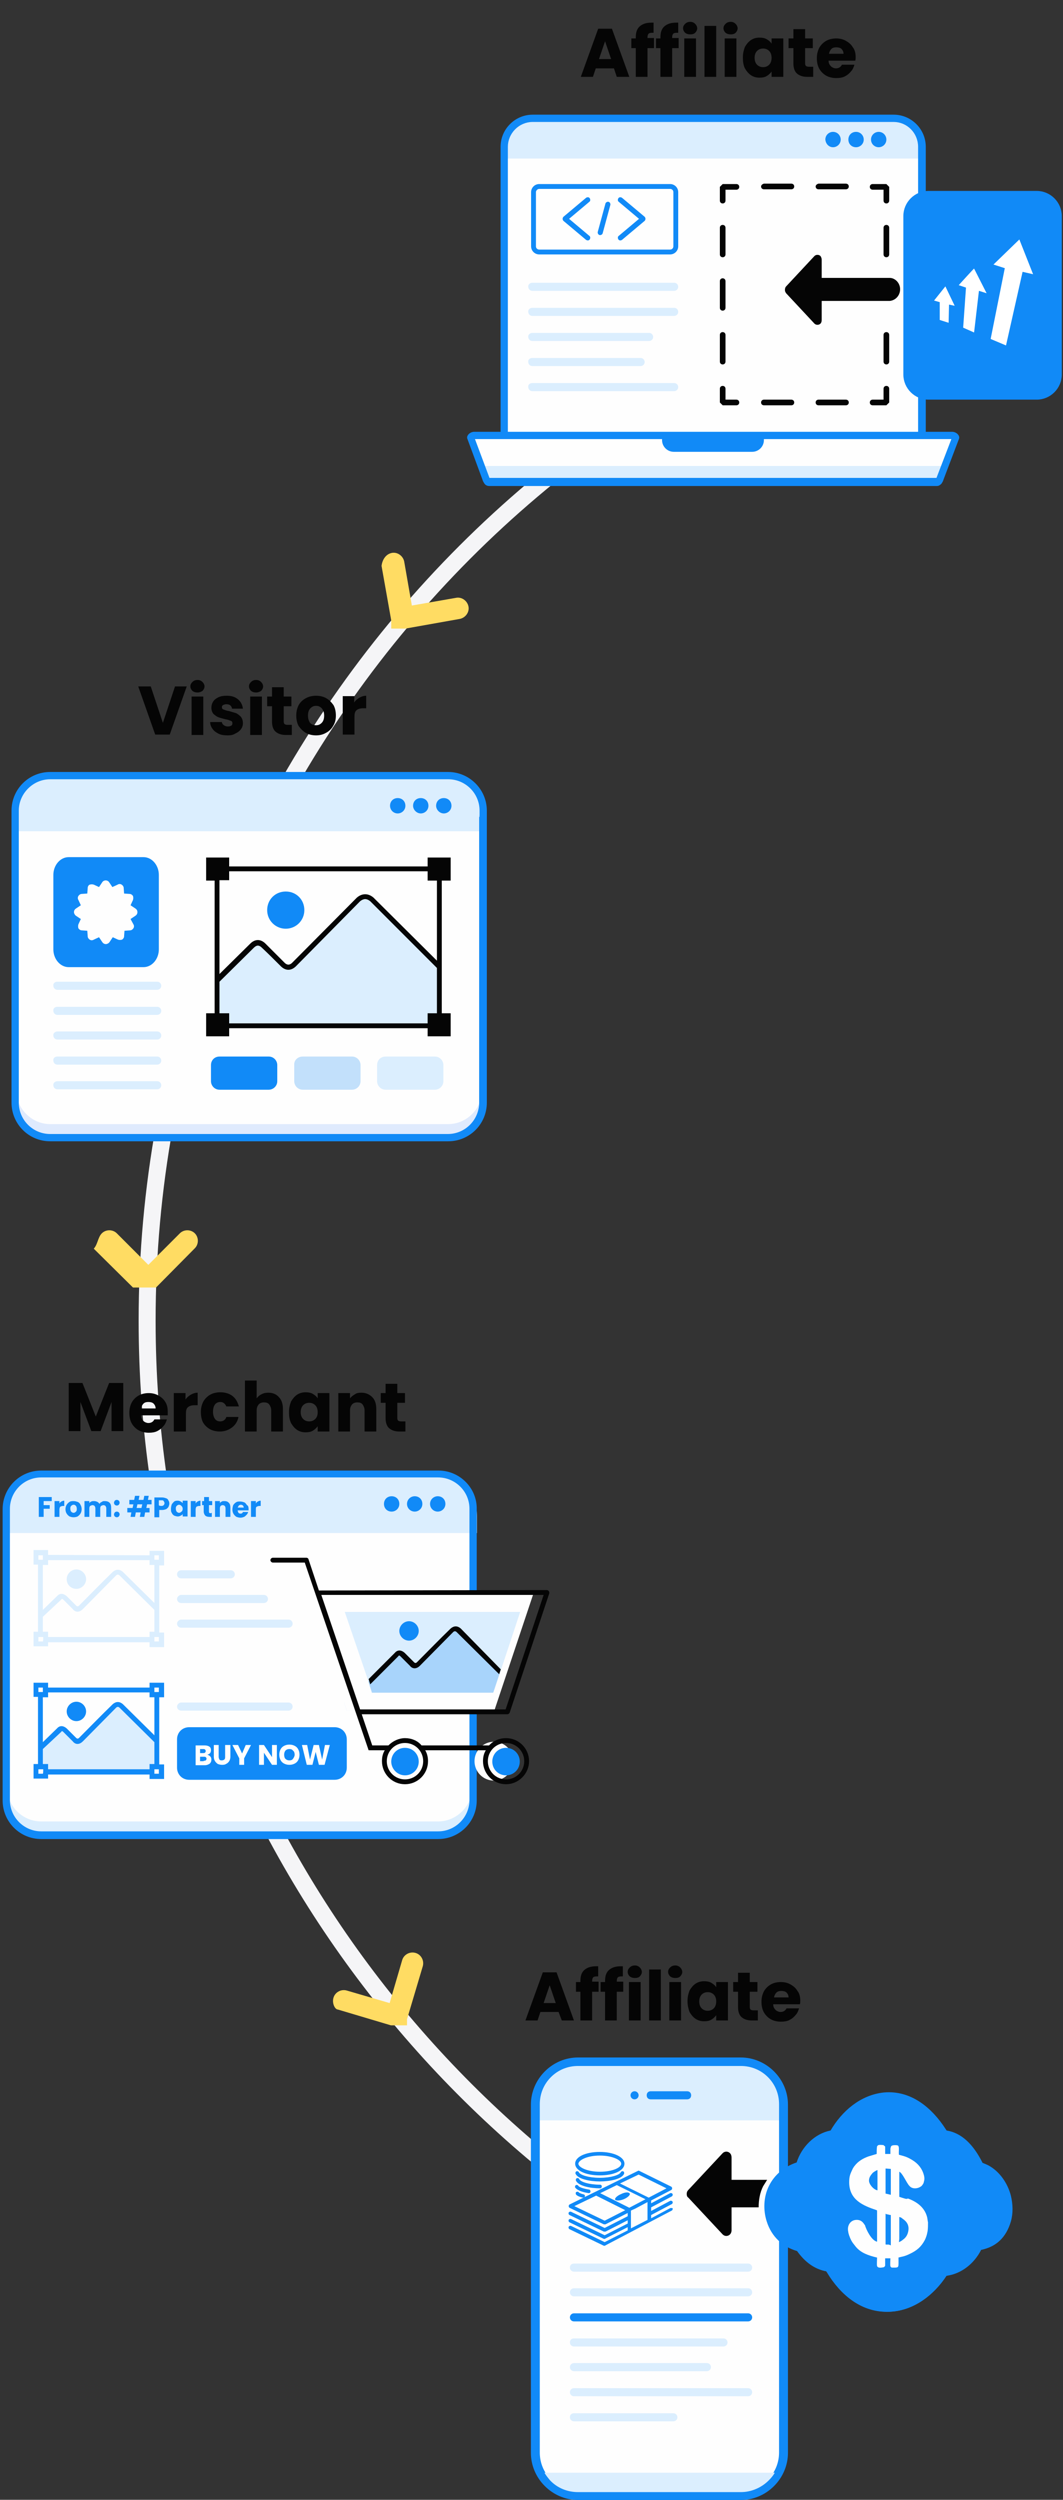 <svg xmlns="http://www.w3.org/2000/svg" xmlns:xlink="http://www.w3.org/1999/xlink" xmlns:serif="http://www.serif.com/" width="100%" height="100%" viewBox="0 0 263 618" xml:space="preserve" style="fill-rule:evenodd;clip-rule:evenodd;stroke-linejoin:round;stroke-miterlimit:2;">
<rect x="0" y="0" width="263" height="618" fill="#333333" stroke="none"/>
<style type="text/css">
    @keyframes move {
        0% {
            transform: translate(160%, -200%) rotate(5deg);
        }

        70% {
            opacity: 1;
        }

        100% {
            transform: translate(-210%, 300%) rotate(-28deg);
            opacity: 0;
        }
    }

    [id*=arrow] {
        transform-box: fill-box;
    }

    #arrow1 {
        animation: 5s move linear infinite;
    }

    @keyframes move2 {
        0% {
            transform: translate(0%, -200%);
        }

        80% {
            opacity: 1;
        }

        100% {
            transform: translate(0%, 300%);
            opacity: 0;
        }
    }

    #arrow2 {
        animation: 5s move2 linear infinite;
    }

    @keyframes move3 {
        0% {
            transform: translate(-120%, -200%) rotate(-5deg);
        }

        70% {
            opacity: 1;
        }

        100% {
            transform: translate(170%, 300%) rotate(-15deg);
            opacity: 0;
        }
    }

    #arrow3 {
        animation: 5s move3 linear infinite;
    }
</style>
    <path d="M256.7,60.1C130.1,82.7 34.3,193.6 34.3,326.5C34.3,434.8 97.8,528.5 189.8,571.7L189.8,567C100.3,524.1 38.5,432.4 38.5,326.5C38.5,195.9 132.4,86.9 256.6,64.4L256.6,60.1L256.7,60.1Z" style="fill:rgb(245,245,247);fill-rule:nonzero;"></path>
    <path id="arrow1" d="M96.9,136.7C98.3,136.4 99.7,137.4 100,138.8L101.9,149.7L112.8,147.8C114.2,147.5 115.6,148.5 115.9,149.9C116.2,151.3 115.2,152.7 113.8,153L100.3,155.4L96.8,155.4L96.8,153.4L94.4,139.9C94.6,138.3 95.5,137 96.9,136.7Z" style="fill:rgb(255,220,99);fill-rule:nonzero;"></path>
    <path id="arrow2" d="M25.2,304.9C26.2,303.9 27.9,303.9 28.9,304.9L36.7,312.7L44.5,304.9C45.5,303.9 47.2,303.9 48.2,304.9C49.2,305.9 49.2,307.6 48.2,308.6L38.6,318.3L32.9,318.3L23.2,308.7C24.2,307.6 24.2,305.9 25.2,304.9Z" style="fill:rgb(255,220,99);fill-rule:nonzero;"></path>
    <path id="arrow3" d="M82.5,493.9C82.9,492.5 84.4,491.7 85.8,492.1L96.4,495.2L99.5,484.6C99.9,483.2 101.4,482.4 102.8,482.8C104.2,483.2 105,484.7 104.6,486.1L100.7,499.2L100.7,500.7L96.7,500.7L83.6,496.8C82.9,496.8 82.1,495.3 82.5,493.9Z" style="fill:rgb(255,220,99);fill-rule:nonzero;"></path>
    <path d="M117.2,107.7C117,107.7 116.4,107.9 116.5,108.2L120.2,118.2C120.3,118.5 120.5,119.1 120.9,119.1L231.7,119.1C232.1,119.1 232.3,118.5 232.4,118.2L236.2,108.2C236.2,108 235.7,107.8 235.5,107.8L228,107.8L228,36.3C228,32.5 224.9,29.3 221,29.3L131.7,29.3C127.9,29.3 124.7,32.4 124.7,36.3L124.7,107.7L117.2,107.7Z" style="fill:rgb(254,254,254);fill-rule:nonzero;"></path>
    <path d="M119.1,115.2L233.8,115.2L232.2,119.1L120.6,119.1L119.1,115.2Z" style="fill:rgb(219,238,254);fill-rule:nonzero;"></path>
    <path d="M164.4,107.2L188.3,107.2C188.7,107.2 189,107.5 189,107.9L189,108.8C189,110.4 187.7,111.7 186.1,111.7L166.7,111.7C165.1,111.7 163.8,110.4 163.8,108.8L163.8,107.9C163.7,107.5 164,107.2 164.4,107.2Z" style="fill:rgb(17,138,247);fill-rule:nonzero;"></path>
    <path d="M134.1,34.1L218.7,34.1C221.3,34.1 223.4,36.2 223.4,38.8L223.4,106.8L129.3,106.8L129.3,38.8C129.4,36.2 131.5,34.1 134.1,34.1Z" style="fill:rgb(254,254,254);fill-rule:nonzero;"></path>
    <path d="M219.3,90.1C218.9,90.1 218.6,89.8 218.6,89.4L218.6,82.8C218.6,82.4 218.9,82.1 219.3,82.1C219.7,82.1 220,82.4 220,82.8L220,89.4C220,89.8 219.7,90.1 219.3,90.1ZM219.3,63.6C218.9,63.6 218.6,63.3 218.6,62.9L218.6,56.3C218.6,55.9 218.9,55.6 219.3,55.6C219.7,55.6 220,55.9 220,56.3L220,62.9C220,63.3 219.7,63.6 219.3,63.6ZM219.3,45.5L215.9,45.5C215.5,45.5 215.2,45.8 215.2,46.2C215.2,46.6 215.5,46.9 215.9,46.9L218.6,46.9L218.6,49.6C218.6,50 218.9,50.3 219.3,50.3C219.7,50.3 220,50 220,49.6L220,46.2L219.3,45.5ZM201.8,46.1C201.8,46.5 202.1,46.8 202.5,46.8L209.3,46.8C209.7,46.8 210,46.5 210,46.1C210,45.7 209.7,45.4 209.3,45.4L202.5,45.4C202.1,45.5 201.8,45.8 201.8,46.1ZM188.3,46.1C188.3,46.5 188.6,46.8 189,46.8L195.8,46.8C196.2,46.8 196.5,46.5 196.5,46.1C196.5,45.7 196.2,45.4 195.8,45.4L189,45.4C188.6,45.5 188.3,45.8 188.3,46.1ZM178.8,45.5L182.2,45.5C182.6,45.5 182.9,45.8 182.9,46.2C182.9,46.6 182.6,46.9 182.2,46.9L179.5,46.9L179.5,49.6C179.5,50 179.2,50.3 178.8,50.3C178.4,50.3 178.1,50 178.1,49.6L178.1,46.2L178.8,45.5ZM178.8,63.6C178.4,63.6 178.1,63.3 178.1,62.9L178.1,56.3C178.1,55.9 178.4,55.6 178.8,55.6C179.2,55.6 179.5,55.9 179.5,56.3L179.5,62.9C179.5,63.3 179.2,63.6 178.8,63.6ZM178.8,76.8C178.4,76.8 178.1,76.5 178.1,76.1L178.1,69.5C178.1,69.1 178.4,68.8 178.8,68.8C179.2,68.8 179.5,69.1 179.5,69.5L179.5,76.1C179.5,76.5 179.2,76.8 178.8,76.8ZM178.8,90.1C178.4,90.1 178.1,89.8 178.1,89.4L178.1,82.8C178.1,82.4 178.4,82.1 178.8,82.1C179.2,82.1 179.5,82.4 179.5,82.8L179.5,89.4C179.5,89.8 179.2,90.1 178.8,90.1ZM178.8,100.2L182.2,100.2C182.6,100.2 182.9,99.9 182.9,99.5C182.9,99.1 182.6,98.8 182.2,98.8L179.5,98.8L179.5,96.1C179.5,95.7 179.2,95.4 178.8,95.4C178.4,95.4 178.1,95.7 178.1,96.1L178.1,99.5L178.8,100.2ZM188.3,99.5C188.3,99.1 188.6,98.8 189,98.8L195.8,98.8C196.2,98.8 196.5,99.1 196.5,99.5C196.5,99.9 196.2,100.2 195.8,100.2L189,100.2C188.6,100.2 188.3,99.9 188.3,99.5ZM201.8,99.5C201.8,99.1 202.1,98.8 202.5,98.8L209.3,98.8C209.7,98.8 210,99.1 210,99.5C210,99.9 209.7,100.2 209.3,100.2L202.5,100.2C202.1,100.2 201.8,99.9 201.8,99.5ZM219.3,100.2L215.9,100.2C215.5,100.2 215.2,99.9 215.2,99.5C215.2,99.1 215.5,98.8 215.9,98.8L218.6,98.8L218.6,96.1C218.6,95.7 218.9,95.4 219.3,95.4C219.7,95.4 220,95.7 220,96.1L220,99.5L219.3,100.2Z" style="fill:rgb(5,5,5);fill-rule:nonzero;"></path>
    <path d="M132.3,28.6L221.9,29.8C224.8,29.8 228.3,32.2 228.3,34.7L228.3,39.2L124.1,39.2L125.1,34.7C125.1,32.2 129.4,28.6 132.3,28.6Z" style="fill:rgb(219,238,254);fill-rule:nonzero;"></path>
    <path d="M206.1,36.4C207.1,36.4 208,35.6 208,34.5C208,33.5 207.2,32.6 206.1,32.6C205.1,32.6 204.2,33.4 204.2,34.5C204.3,35.6 205.1,36.4 206.1,36.4ZM211.8,36.4C212.8,36.4 213.7,35.6 213.7,34.5C213.7,33.5 212.9,32.6 211.8,32.6C210.7,32.6 209.9,33.4 209.9,34.5C209.9,35.6 210.7,36.4 211.8,36.4ZM217.4,36.4C218.4,36.4 219.3,35.6 219.3,34.5C219.3,33.5 218.5,32.6 217.4,32.6C216.4,32.6 215.5,33.4 215.5,34.5C215.5,35.6 216.4,36.4 217.4,36.4Z" style="fill:rgb(17,138,247);fill-rule:nonzero;"></path>
    <path d="M131.4,47.5L131.4,60.9C131.4,62 132.3,62.9 133.4,62.9L165.8,62.9C166.9,62.9 167.8,62 167.8,60.9L167.8,47.5C167.8,46.4 166.9,45.5 165.8,45.5L133.4,45.5C132.3,45.5 131.4,46.4 131.4,47.5ZM133.4,46.7L165.8,46.7C166.2,46.7 166.6,47 166.6,47.5L166.6,60.9C166.6,61.3 166.3,61.7 165.8,61.7L133.4,61.7C133,61.7 132.6,61.4 132.6,60.9L132.6,47.5C132.6,47.1 133,46.7 133.4,46.7ZM158.1,54.1L153.1,58.3C152.8,58.5 152.8,58.9 153,59.2C153.2,59.5 153.6,59.5 153.9,59.3L159.5,54.6C159.6,54.5 159.7,54.3 159.7,54.1C159.7,53.9 159.6,53.7 159.5,53.6L153.9,48.9C153.6,48.7 153.2,48.7 153,49C152.8,49.3 152.8,49.7 153.1,49.9L158.1,54.1ZM149.1,57.7L151,50.7C151.1,50.4 150.9,50 150.6,49.9C150.3,49.8 149.9,50 149.8,50.3L147.9,57.3C147.8,57.6 148,58 148.3,58.1C148.6,58.2 149,58 149.1,57.7ZM145.8,49.9C146.1,49.7 146.1,49.3 145.9,49C145.7,48.7 145.3,48.7 145,48.9L139.4,53.6C139.3,53.7 139.2,53.9 139.2,54.1C139.2,54.3 139.3,54.5 139.4,54.6L145,59.3C145.3,59.5 145.7,59.5 145.9,59.2C146.1,58.9 146.1,58.5 145.8,58.3L140.8,54.1L145.8,49.9Z" style="fill:rgb(17,138,247);fill-rule:nonzero;"></path>
    <path d="M131.7,69.9L166.8,69.9C167.4,69.9 167.8,70.4 167.8,70.9C167.8,71.5 167.3,71.9 166.8,71.9L131.7,71.9C131.1,71.9 130.7,71.4 130.7,70.9C130.6,70.4 131.1,69.9 131.7,69.9Z" style="fill:rgb(219,238,254);fill-rule:nonzero;"></path>
    <path d="M131.7,76.1L166.8,76.1C167.4,76.1 167.8,76.6 167.8,77.1C167.8,77.7 167.3,78.1 166.8,78.1L131.7,78.1C131.1,78.1 130.7,77.6 130.7,77.1C130.6,76.6 131.1,76.1 131.7,76.1Z" style="fill:rgb(219,238,254);fill-rule:nonzero;"></path>
    <path d="M131.7,82.3L160.6,82.3C161.2,82.3 161.6,82.8 161.6,83.3C161.6,83.9 161.1,84.3 160.6,84.3L131.7,84.3C131.1,84.3 130.7,83.8 130.7,83.3C130.6,82.8 131.1,82.3 131.7,82.3Z" style="fill:rgb(219,238,254);fill-rule:nonzero;"></path>
    <path d="M131.7,88.5L158.5,88.5C159.1,88.5 159.5,89 159.5,89.5C159.5,90.1 159,90.5 158.5,90.5L131.7,90.5C131.1,90.5 130.7,90 130.7,89.5C130.6,88.9 131.1,88.5 131.7,88.5Z" style="fill:rgb(219,238,254);fill-rule:nonzero;"></path>
    <path d="M131.7,94.7L166.8,94.7C167.4,94.7 167.8,95.2 167.8,95.7C167.8,96.3 167.3,96.7 166.8,96.7L131.7,96.7C131.1,96.7 130.7,96.2 130.7,95.7C130.6,95.1 131.1,94.7 131.7,94.7Z" style="fill:rgb(219,238,254);fill-rule:nonzero;"></path>
    <path d="M222.7,71.5C222.7,70 221.5,68.7 220.1,68.7L203.3,68.7L203.3,64.2C203.3,63.9 203.2,63.6 203,63.3C202.6,62.9 201.9,62.9 201.5,63.3L194.5,70.8C194.3,71 194.2,71.3 194.2,71.7C194.2,72 194.3,72.2 194.5,72.5L201.5,80C201.9,80.4 202.6,80.4 203,80C203.2,79.8 203.3,79.5 203.3,79.1L203.3,74.4L220.1,74.4C221.5,74.3 222.7,73.1 222.7,71.5Z" style="fill:rgb(5,5,5);fill-rule:nonzero;"></path>
    <path d="M228.9,106.9L228.9,36.3C228.9,32 225.4,28.5 221.1,28.5L131.8,28.5C127.5,28.5 124,32 124,36.3L124,106.9L117.3,106.9C116.9,106.9 116.4,107.1 116.1,107.4C115.8,107.7 115.6,108.1 115.8,108.5L119.5,118.5C119.6,118.9 119.8,119.2 120,119.5C120.2,119.8 120.6,120 121,120L231.8,120C232.2,120 232.5,119.8 232.8,119.5C233,119.2 233.2,118.9 233.3,118.5L237.1,108.5C237.3,108.1 237.1,107.7 236.8,107.4C236.5,107.1 236,106.9 235.6,106.9L228.9,106.9ZM121,118.3L117.3,108.4L235.6,108.4L231.8,118.3L121,118.3ZM227.3,36.3L227.3,106.9L125.5,106.9L125.5,36.3C125.5,32.9 128.3,30 131.8,30L221.1,30C224.5,30 227.3,32.8 227.3,36.3Z" style="fill:rgb(17,138,247);fill-rule:nonzero;"></path>
    <path d="M115.662,108.559L119.357,118.545C119.462,118.959 119.667,119.272 119.875,119.583C120.101,119.921 120.549,120.15 121,120.15C121,120.15 231.8,120.15 231.8,120.15C232.241,120.15 232.575,119.937 232.906,119.606L232.917,119.596L232.925,119.583C233.133,119.271 233.339,118.957 233.444,118.542L233.443,118.545L237.238,108.559C237.462,108.101 237.25,107.638 236.906,107.294C236.58,106.967 236.035,106.75 235.6,106.75L229.05,106.75L229.05,36.3C229.05,31.917 225.483,28.35 221.1,28.35L131.8,28.35C127.417,28.35 123.85,31.917 123.85,36.3C123.85,36.3 123.85,106.75 123.85,106.75C123.85,106.75 117.3,106.75 117.3,106.75C116.865,106.75 116.32,106.967 115.994,107.294C115.65,107.638 115.438,108.1 115.662,108.559ZM228.75,36.3L228.75,107.05L235.6,107.05C235.965,107.05 236.42,107.233 236.694,107.506C236.948,107.76 237.135,108.094 236.966,108.433L236.962,108.44L233.157,118.455L233.154,118.464C233.061,118.838 232.873,119.12 232.686,119.401C232.418,119.668 232.154,119.85 231.8,119.85L121,119.85C120.651,119.85 120.299,119.679 120.125,119.417C119.934,119.131 119.741,118.845 119.646,118.464L119.644,118.456L115.938,108.44L115.934,108.433C115.765,108.094 115.952,107.76 116.206,107.506C116.48,107.233 116.935,107.05 117.3,107.05L124.15,107.05L124.15,36.3C124.15,32.083 127.583,28.65 131.8,28.65C131.8,28.65 221.1,28.65 221.1,28.65C225.317,28.65 228.75,32.083 228.75,36.3ZM117.084,108.25L120.896,118.45L231.903,118.45L235.818,108.25L117.084,108.25ZM121.104,118.15L117.516,108.55C117.516,108.55 235.382,108.55 235.382,108.55C235.382,108.55 231.697,118.15 231.697,118.15L121.104,118.15ZM227.45,36.3C227.45,32.716 224.582,29.85 221.1,29.85L131.8,29.85C128.217,29.85 125.35,32.819 125.35,36.3L125.35,107.05L227.45,107.05L227.45,36.3ZM227.15,36.3L227.15,106.75C227.15,106.75 125.65,106.75 125.65,106.75C125.65,106.75 125.65,36.3 125.65,36.3C125.65,32.981 128.383,30.15 131.8,30.15L221.1,30.15C224.418,30.15 227.15,32.884 227.15,36.3Z" style="fill:rgb(17,138,247);"></path>
    <path d="M229.7,47.2L256.5,47.2C259.9,47.2 262.7,50 262.7,53.4L262.7,92.6C262.7,96 259.9,98.8 256.5,98.8L229.7,98.8C226.3,98.8 223.5,96 223.5,92.6L223.5,53.4C223.5,50 226.3,47.2 229.7,47.2Z" style="fill:rgb(17,138,247);fill-rule:nonzero;"></path>
    <path d="M233.9,70.8L236.2,75.6L234.8,75.3L234.7,79.8L232.5,79.1L232.5,74.7L231.1,74.3L233.9,70.8ZM237.2,70.5L239,71.1L238.3,81L241,82.2L242.2,71.9L244.1,72.5L241,66.4C241,66.3 237.2,70.5 237.2,70.5ZM245.8,65.4L248.6,66.3L245.1,83.8L248.9,85.4L253,67.2L255.6,67.8L252.2,59.2L245.8,65.4Z" style="fill:white;fill-rule:nonzero;"></path>
    <path d="M151.9,16.9L147.4,16.9L146.7,19L143.7,19L148,7.1L151.4,7.1L155.7,19L152.6,19L151.9,16.9ZM151.2,14.6L149.7,10.2L148.2,14.6L151.2,14.6ZM161.8,11.9L160.2,11.9L160.2,19L157.3,19L157.3,11.9L156.2,11.9L156.2,9.5L157.3,9.5L157.3,9.2C157.3,8 157.6,7.1 158.3,6.5C159,5.9 159.9,5.6 161.2,5.6L161.7,5.6L161.7,8.1C161.1,8.1 160.8,8.1 160.5,8.3C160.3,8.5 160.2,8.8 160.2,9.3L160.2,9.4L161.8,9.4L161.8,11.9ZM167.9,11.9L166.3,11.9L166.3,19L163.4,19L163.4,11.9L162.3,11.9L162.3,9.5L163.4,9.5L163.4,9.2C163.4,8 163.7,7.1 164.4,6.5C165.1,5.9 166,5.6 167.3,5.6L167.8,5.6L167.8,8.1C167.2,8.1 166.9,8.1 166.6,8.3C166.4,8.5 166.3,8.8 166.3,9.3L166.3,9.4L167.9,9.4L167.9,11.9ZM170.8,8.5C170.3,8.5 169.9,8.4 169.5,8.1C169.2,7.8 169,7.4 169,7C169,6.5 169.2,6.2 169.5,5.9C169.8,5.6 170.2,5.4 170.8,5.4C171.3,5.4 171.7,5.6 172,5.9C172.3,6.2 172.5,6.6 172.5,7C172.5,7.4 172.3,7.8 172,8.1C171.7,8.4 171.3,8.5 170.8,8.5ZM172.2,9.5L172.2,19L169.3,19L169.3,9.5L172.2,9.5ZM177.2,6.4L177.2,19L174.3,19L174.3,6.4L177.2,6.4ZM180.8,8.5C180.3,8.5 179.9,8.4 179.5,8.1C179.2,7.8 179,7.4 179,7C179,6.5 179.2,6.2 179.5,5.9C179.8,5.6 180.2,5.4 180.8,5.4C181.3,5.4 181.7,5.6 182,5.9C182.3,6.2 182.5,6.6 182.5,7C182.5,7.4 182.3,7.8 182,8.1C181.7,8.4 181.3,8.5 180.8,8.5ZM182.2,9.5L182.2,19L179.3,19L179.3,9.5L182.2,9.5ZM183.8,14.2C183.8,13.2 184,12.4 184.3,11.6C184.7,10.9 185.2,10.3 185.8,9.9C186.4,9.5 187.1,9.3 187.9,9.3C188.6,9.3 189.2,9.4 189.7,9.7C190.2,10 190.6,10.3 190.9,10.8L190.9,9.5L193.8,9.5L193.8,19L190.9,19L190.9,17.7C190.6,18.1 190.2,18.5 189.7,18.8C189.2,19.1 188.6,19.2 187.9,19.2C187.1,19.2 186.4,19 185.8,18.6C185.2,18.2 184.7,17.6 184.3,16.9C183.9,16.1 183.8,15.2 183.8,14.2ZM190.9,14.3C190.9,13.6 190.7,13 190.3,12.6C189.9,12.2 189.4,12 188.8,12C188.2,12 187.7,12.2 187.3,12.6C186.9,13 186.7,13.6 186.7,14.3C186.7,15 186.9,15.6 187.3,16C187.7,16.4 188.2,16.6 188.8,16.6C189.4,16.6 189.9,16.4 190.3,16C190.7,15.6 190.9,15 190.9,14.3ZM201.2,16.5L201.2,19L199.7,19C198.6,19 197.8,18.7 197.2,18.2C196.6,17.7 196.3,16.8 196.3,15.7L196.3,11.9L195.1,11.9L195.1,9.5L196.3,9.5L196.3,7.2L199.2,7.2L199.2,9.5L201.1,9.5L201.1,11.9L199.2,11.9L199.2,15.7C199.2,16 199.3,16.2 199.4,16.3C199.5,16.4 199.8,16.5 200.1,16.5L201.2,16.5ZM211.7,14.1C211.7,14.4 211.7,14.7 211.6,15L205,15C205,15.6 205.2,16 205.6,16.4C205.9,16.7 206.4,16.9 206.8,16.9C207.5,16.9 208,16.6 208.3,16L211.4,16C211.2,16.6 211,17.2 210.5,17.7C210.1,18.2 209.6,18.6 209,18.9C208.4,19.2 207.7,19.3 206.9,19.3C206,19.3 205.1,19.1 204.4,18.7C203.7,18.3 203.1,17.7 202.7,17C202.3,16.3 202.1,15.4 202.1,14.4C202.1,13.4 202.3,12.6 202.7,11.8C203.1,11.1 203.7,10.5 204.4,10.1C205.1,9.7 206,9.5 206.9,9.5C207.8,9.5 208.6,9.7 209.3,10.1C210,10.5 210.6,11 211,11.7C211.5,12.3 211.7,13.2 211.7,14.1ZM208.7,13.3C208.7,12.8 208.5,12.4 208.2,12.1C207.9,11.8 207.4,11.7 206.9,11.7C206.4,11.7 206,11.8 205.7,12.1C205.4,12.4 205.2,12.8 205.1,13.3L208.7,13.3Z" style="fill:rgb(5,5,5);fill-rule:nonzero;"></path>
    <path d="M12.4,191.8C7.6,191.8 3.8,195.7 3.8,200.4L3.8,272.6C3.8,277.4 7.7,281.2 12.4,281.2L110.9,281.2C115.7,281.2 119.5,277.3 119.5,272.6L119.5,200.4C119.5,195.6 115.6,191.8 110.9,191.8L12.4,191.8Z" style="fill:rgb(254,254,254);fill-rule:nonzero;"></path>
    <path d="M106.3,253.3L56.2,253.2L56.2,250.9L53.9,250.9L53.9,241.7L62.1,233.6C63.2,232.5 64.3,232.5 65.4,233.6C66.9,235.1 68.4,236.6 69.9,238.1C70.8,239.1 71.7,239.1 72.6,238.1C77.9,232.8 83.1,227.5 88.4,222.2C89.6,221.2 90.9,221.2 92.1,222.2C97.6,227.7 103.2,233.2 108.7,238.7L108.7,251L106.1,251L106.3,253.3Z" style="fill:rgb(219,238,254);fill-rule:nonzero;"></path>
    <path d="M70.7,229.6C73.2,229.6 75.3,227.6 75.3,225C75.3,222.4 73.3,220.4 70.7,220.4C68.1,220.4 66.1,222.4 66.1,225C66.1,227.6 68.2,229.6 70.7,229.6Z" style="fill:rgb(17,138,247);fill-rule:nonzero;"></path>
    <path d="M105.8,214.2L56.7,214.2L56.7,212L51,212L51,217.7L53.1,217.7L53.1,250.5L51,250.5L51,256.2L56.7,256.2L56.7,254.2L105.8,254.2L105.8,256.2L111.5,256.2L111.5,250.5L109.3,250.5L109.3,217.7L111.5,217.7L111.5,212L105.8,212L105.8,214.2ZM69.3,238.7C70.6,240.1 72.1,240.1 73.4,238.7L89.1,222.8C90,222.1 90.7,222.1 91.6,222.8L108.1,239.3L108.1,250.5L105.8,250.5L105.8,253L56.7,253L56.7,250.5L54.3,250.5L54.3,242.7L62.8,234.3C63.5,233.6 64.1,233.6 64.8,234.3C66.3,235.7 67.8,237.2 69.3,238.7ZM108.1,237.5L92.4,221.9C91.1,220.8 89.6,220.8 88.3,221.9L72.5,237.8C71.7,238.7 71,238.7 70.2,237.8C68.7,236.3 67.2,234.8 65.7,233.3C64.5,232.1 63.1,232.1 61.9,233.3L54.3,240.8L54.3,217.6L56.7,217.6L56.7,215.4L105.8,215.4L105.8,217.7L108.1,217.7L108.1,237.5ZM55.5,251.7L52.2,251.7L52.2,255L55.5,255L55.5,251.7ZM110.3,251.7L107,251.7L107,255L110.3,255L110.3,251.7ZM55.5,213.2L52.2,213.2L52.2,216.5L55.5,216.5L55.5,213.2ZM110.3,213.2L107,213.2L107,216.5L110.3,216.5L110.3,213.2Z" style="fill:rgb(5,5,5);fill-rule:nonzero;"></path>
    <path d="M3.1,205.5L3.1,201.5C3.1,195.8 7,191.1 11.8,191.1L111.5,191.1C116.3,191.1 120.2,195.8 120.2,201.5L120.2,205.5L3.1,205.5Z" style="fill:rgb(219,238,254);fill-rule:nonzero;"></path>
    <path d="M4.4,272C5.5,275.4 8.7,277.9 12.4,277.9L110.9,277.9C114.6,277.9 117.8,275.4 118.9,272L118.9,272.7C118.9,277.1 115.3,280.7 110.9,280.7L12.4,280.7C8,280.7 4.4,277.1 4.4,272.7L4.4,272Z" style="fill:rgb(223,234,253);fill-rule:nonzero;"></path>
    <path d="M110.9,191L12.4,191C7.2,191 3,195.2 3,200.4L3,272.6C3,277.8 7.2,282 12.4,282L110.9,282C116.1,282 120.3,277.8 120.3,272.6L120.3,200.4C120.3,195.2 116,191 110.9,191ZM118.7,201.8L118.7,272.6C118.7,276.9 115.2,280.5 110.8,280.5L12.4,280.5C8.1,280.5 4.5,277 4.5,272.6L4.5,200.4C4.5,196.1 8.1,192.5 12.4,192.5L110.9,192.5C115.2,192.5 118.8,196 118.8,200.4L118.8,201.8L118.7,201.8Z" style="fill:rgb(17,138,247);fill-rule:nonzero;"></path>
    <path d="M110.9,190.85L12.4,190.85C7.117,190.85 2.85,195.117 2.85,200.4L2.85,272.6C2.85,277.883 7.117,282.15 12.4,282.15C12.4,282.15 110.9,282.15 110.9,282.15C116.183,282.15 120.45,277.883 120.45,272.6L120.45,200.4C120.45,195.117 116.081,190.85 110.9,190.85ZM110.9,191.15C115.919,191.15 120.15,195.283 120.15,200.4C120.15,200.4 120.15,272.6 120.15,272.6C120.15,277.717 116.017,281.85 110.9,281.85L12.4,281.85C7.283,281.85 3.15,277.717 3.15,272.6L3.15,200.4C3.15,195.283 7.283,191.15 12.4,191.15L110.9,191.15ZM118.85,201.95L118.95,201.95L118.95,200.4C118.95,195.916 115.282,192.35 110.9,192.35L12.4,192.35C8.018,192.35 4.35,196.018 4.35,200.4L4.35,272.6C4.35,277.084 8.018,280.65 12.4,280.65C12.4,280.65 110.8,280.65 110.8,280.65C115.284,280.65 118.85,276.982 118.85,272.6L118.85,201.95ZM118.65,201.856L118.65,201.95L118.7,201.95L118.55,201.95L118.55,272.6C118.55,276.818 115.116,280.35 110.8,280.35L12.4,280.35C8.182,280.35 4.65,276.916 4.65,272.6L4.65,200.4C4.65,196.182 8.182,192.65 12.4,192.65C12.4,192.65 110.9,192.65 110.9,192.65C115.118,192.65 118.65,196.084 118.65,200.4L118.65,201.661C118.592,201.692 118.618,201.784 118.65,201.856Z" style="fill:rgb(17,138,247);"></path>
    <path d="M98.4,201.1C99.4,201.1 100.3,200.3 100.3,199.2C100.3,198.1 99.5,197.3 98.4,197.3C97.3,197.3 96.5,198.1 96.5,199.2C96.5,200.2 97.3,201.1 98.4,201.1ZM104.1,201.1C105.1,201.1 106,200.3 106,199.2C106,198.1 105.2,197.3 104.1,197.3C103,197.3 102.2,198.1 102.2,199.2C102.2,200.2 103.1,201.1 104.1,201.1ZM109.8,201.1C110.8,201.1 111.7,200.3 111.7,199.2C111.7,198.1 110.9,197.3 109.8,197.3C108.7,197.3 107.9,198.1 107.9,199.2C107.9,200.2 108.8,201.1 109.8,201.1ZM39.3,216.3L39.3,234.7C39.3,237.1 37.6,239.1 35.5,239.1L17,239.1C14.9,239.1 13.2,237.1 13.2,234.7L13.2,216.3C13.2,213.9 14.9,211.9 17,211.9L35.5,211.9C37.6,211.9 39.3,213.9 39.3,216.3Z" style="fill:rgb(17,138,247);fill-rule:nonzero;"></path>
    <path d="M33.5,224.6L32.3,223.8L32.9,222.5C33,222.2 33,221.8 32.9,221.5C32.7,221.2 32.4,221 32.1,221L30.7,220.9L30.6,219.5C30.6,219.2 30.4,218.9 30.1,218.7C29.8,218.5 29.4,218.5 29.1,218.7L27.8,219.3L27,218.1C26.6,217.5 25.7,217.5 25.3,218.1L24.5,219.3L23.2,218.7C22.9,218.6 22.5,218.6 22.2,218.7C21.9,218.8 21.7,219.2 21.7,219.5L21.6,220.9L20.2,221C19.9,221 19.6,221.2 19.4,221.5C19.2,221.8 19.2,222.2 19.4,222.5L20,223.8L18.8,224.6C18.5,224.8 18.3,225.1 18.3,225.5C18.3,225.8 18.5,226.2 18.8,226.4L20,227.2L19.4,228.5C19.3,228.8 19.3,229.2 19.4,229.5C19.6,229.8 19.9,230 20.2,230L21.6,230.1L21.7,231.5C21.7,231.8 21.9,232.1 22.2,232.3C22.5,232.5 22.9,232.5 23.2,232.3L24.5,231.7L25.3,232.9C25.5,233.2 25.8,233.4 26.2,233.4C26.5,233.4 26.9,233.2 27.1,232.9L27.9,231.7L29.2,232.3C29.5,232.4 29.9,232.4 30.2,232.3C30.5,232.1 30.7,231.8 30.7,231.5L30.8,230.1L32.2,230C32.5,230 32.8,229.8 33,229.5C33.2,229.2 33.2,228.8 33,228.5L32.3,227.2L33.5,226.4C33.8,226.2 34,225.9 34,225.5C34,225.1 33.8,224.8 33.5,224.6Z" style="fill:rgb(254,254,254);fill-rule:nonzero;"></path>
    <path d="M14.2,242.7L38.9,242.7C39.5,242.7 39.9,243.2 39.9,243.7C39.9,244.3 39.4,244.7 38.9,244.7L14.2,244.7C13.6,244.7 13.2,244.2 13.2,243.7C13.1,243.1 13.6,242.7 14.2,242.7Z" style="fill:rgb(219,238,254);fill-rule:nonzero;"></path>
    <path d="M14.2,248.9L38.9,248.9C39.5,248.9 39.9,249.4 39.9,249.9C39.9,250.5 39.4,250.9 38.9,250.9L14.2,250.9C13.6,250.9 13.2,250.4 13.2,249.9C13.1,249.3 13.6,248.9 14.2,248.9Z" style="fill:rgb(219,238,254);fill-rule:nonzero;"></path>
    <path d="M14.2,255L38.9,255C39.5,255 39.9,255.5 39.9,256C39.9,256.6 39.4,257 38.9,257L14.2,257C13.6,257 13.2,256.5 13.2,256C13.1,255.5 13.6,255 14.2,255Z" style="fill:rgb(219,238,254);fill-rule:nonzero;"></path>
    <path d="M14.2,261.2L38.9,261.2C39.5,261.2 39.9,261.7 39.9,262.2C39.9,262.8 39.4,263.2 38.9,263.2L14.2,263.2C13.6,263.2 13.2,262.7 13.2,262.2C13.1,261.6 13.6,261.2 14.2,261.2Z" style="fill:rgb(219,238,254);fill-rule:nonzero;"></path>
    <path d="M14.2,267.3L38.9,267.3C39.5,267.3 39.9,267.8 39.9,268.3C39.9,268.9 39.4,269.3 38.9,269.3L14.2,269.3C13.6,269.3 13.2,268.8 13.2,268.3C13.1,267.8 13.6,267.3 14.2,267.3Z" style="fill:rgb(219,238,254);fill-rule:nonzero;"></path>
    <path d="M54.3,261.2L66.5,261.2C67.7,261.2 68.6,262.2 68.6,263.3L68.6,267.3C68.6,268.5 67.6,269.4 66.5,269.4L54.3,269.4C53.1,269.4 52.2,268.4 52.2,267.3L52.2,263.3C52.2,262.1 53.1,261.2 54.3,261.2Z" style="fill:rgb(17,138,247);fill-rule:nonzero;"></path>
    <path d="M74.9,261.2L87.1,261.2C88.3,261.2 89.2,262.2 89.2,263.3L89.2,267.3C89.2,268.5 88.2,269.4 87.1,269.4L74.9,269.4C73.7,269.4 72.8,268.4 72.8,267.3L72.8,263.3C72.7,262.1 73.7,261.2 74.9,261.2Z" style="fill:rgb(17,138,247);fill-opacity:0.25;fill-rule:nonzero;"></path>
    <path d="M95.4,261.2L107.6,261.2C108.8,261.2 109.7,262.2 109.7,263.3L109.7,267.3C109.7,268.5 108.7,269.4 107.6,269.4L95.4,269.4C94.2,269.4 93.3,268.4 93.3,267.3L93.3,263.3C93.3,262.1 94.2,261.2 95.4,261.2Z" style="fill:rgb(219,238,254);fill-rule:nonzero;"></path>
    <path d="M46.2,169.7L42,181.6L38.4,181.6L34.2,169.7L37.3,169.7L40.3,178.7L43.3,169.7L46.2,169.7ZM48.9,171.2C48.4,171.2 48,171.1 47.6,170.8C47.3,170.5 47.1,170.1 47.1,169.7C47.1,169.2 47.3,168.9 47.6,168.6C47.9,168.3 48.3,168.1 48.9,168.1C49.4,168.1 49.8,168.3 50.1,168.6C50.4,168.9 50.6,169.3 50.6,169.7C50.6,170.1 50.4,170.5 50.1,170.8C49.8,171 49.4,171.2 48.9,171.2ZM50.3,172.2L50.3,181.7L47.4,181.7L47.4,172.2L50.3,172.2ZM56.3,181.8C55.5,181.8 54.7,181.7 54.1,181.4C53.5,181.1 52.9,180.7 52.6,180.2C52.2,179.7 52,179.1 52,178.5L54.9,178.5C54.9,178.8 55.1,179.1 55.4,179.3C55.7,179.5 56,179.6 56.4,179.6C56.8,179.6 57,179.5 57.2,179.4C57.4,179.3 57.5,179.1 57.5,178.8C57.5,178.5 57.4,178.3 57.1,178.2C56.8,178.1 56.4,177.9 55.7,177.8C55,177.6 54.5,177.5 54,177.3C53.5,177.1 53.2,176.8 52.8,176.5C52.5,176.1 52.3,175.6 52.3,175C52.3,174.5 52.4,174 52.7,173.5C53,173 53.4,172.7 54,172.4C54.6,172.1 55.3,172 56.1,172C57.3,172 58.2,172.3 58.9,172.9C59.6,173.5 60,174.3 60.1,175.2L57.4,175.2C57.4,174.9 57.2,174.6 57,174.4C56.8,174.2 56.4,174.1 56,174.1C55.7,174.1 55.4,174.2 55.2,174.3C55,174.4 54.9,174.6 54.9,174.8C54.9,175.1 55,175.3 55.3,175.4C55.6,175.5 56,175.7 56.7,175.8C57.4,176 58,176.2 58.4,176.3C58.8,176.5 59.2,176.8 59.6,177.2C59.9,177.6 60.1,178.1 60.1,178.8C60.1,179.4 59.9,179.9 59.6,180.3C59.3,180.7 58.8,181.1 58.3,181.3C57.7,181.7 57.1,181.8 56.3,181.8ZM63.4,171.2C62.9,171.2 62.5,171.1 62.1,170.8C61.8,170.5 61.6,170.1 61.6,169.7C61.6,169.2 61.8,168.9 62.1,168.6C62.4,168.3 62.8,168.1 63.4,168.1C63.9,168.1 64.3,168.3 64.6,168.6C64.9,168.9 65.1,169.3 65.1,169.7C65.1,170.1 64.9,170.5 64.6,170.8C64.3,171 63.9,171.2 63.4,171.2ZM64.8,172.2L64.8,181.7L61.9,181.7L61.9,172.2L64.8,172.2ZM72.2,179.2L72.2,181.7L70.7,181.7C69.6,181.7 68.8,181.4 68.2,180.9C67.6,180.4 67.3,179.5 67.3,178.4L67.3,174.6L66.1,174.6L66.1,172.2L67.3,172.2L67.3,169.9L70.2,169.9L70.2,172.2L72.1,172.2L72.1,174.6L70.2,174.6L70.2,178.4C70.2,178.7 70.3,178.9 70.4,179C70.5,179.1 70.8,179.2 71.1,179.2L72.2,179.2ZM78.2,181.8C77.3,181.8 76.4,181.6 75.7,181.2C75,180.8 74.4,180.2 73.9,179.5C73.5,178.8 73.3,177.9 73.3,176.9C73.3,175.9 73.5,175.1 73.9,174.3C74.3,173.6 74.9,173 75.7,172.6C76.4,172.2 77.3,172 78.2,172C79.1,172 80,172.2 80.7,172.6C81.4,173 82,173.6 82.5,174.3C82.9,175 83.1,175.9 83.1,176.9C83.1,177.9 82.9,178.7 82.4,179.5C82,180.2 81.4,180.8 80.6,181.2C79.9,181.6 79.1,181.8 78.2,181.8ZM78.2,179.3C78.8,179.3 79.2,179.1 79.6,178.7C80,178.3 80.2,177.7 80.2,176.9C80.2,176.1 80,175.6 79.6,175.1C79.2,174.7 78.8,174.5 78.2,174.5C77.6,174.5 77.2,174.7 76.8,175.1C76.4,175.5 76.2,176.1 76.2,176.9C76.2,177.7 76.4,178.2 76.7,178.7C77.1,179.1 77.6,179.3 78.2,179.3ZM87.6,173.7C87.9,173.2 88.4,172.8 88.9,172.5C89.4,172.2 90,172 90.6,172L90.6,175.1L89.8,175.1C89.1,175.1 88.5,175.3 88.2,175.6C87.8,175.9 87.7,176.5 87.7,177.2L87.7,181.6L84.8,181.6L84.8,172.1L87.7,172.1L87.6,173.7Z" style="fill:rgb(5,5,5);fill-rule:nonzero;"></path>
    <path d="M10.2,364.4C5.5,364.4 1.6,368.3 1.6,373L1.6,445C1.6,449.7 5.5,453.6 10.2,453.6L108.4,453.6C113.1,453.6 117,449.7 117,445L117,373C117,368.3 113.1,364.4 108.4,364.4L10.2,364.4Z" style="fill:rgb(254,254,254);fill-rule:nonzero;"></path>
    <path d="M1,379L1,374.9C1,368.9 4.9,364 9.7,364L109.3,364C114.1,364 118,368.9 118,374.9L118,379L1,379ZM2.2,444.5C3.3,447.9 6.5,450.3 10.2,450.3L108.4,450.3C112.1,450.3 115.3,447.8 116.4,444.5L116.4,445.2C116.4,449.6 112.8,453.2 108.4,453.2L10.2,453.2C5.8,453.2 2.2,449.6 2.2,445.2L2.2,444.5Z" style="fill:rgb(219,238,254);fill-rule:nonzero;"></path>
    <path d="M108.5,363.7L10.2,363.7C5,363.7 0.8,367.9 0.8,373.1L0.8,445.1C0.8,450.3 5,454.5 10.2,454.5L108.4,454.5C113.6,454.5 117.8,450.3 117.8,445.1L117.8,373.1C117.9,367.9 113.6,363.7 108.5,363.7ZM116.3,373L116.3,445C116.3,449.3 112.8,452.9 108.4,452.9L10.2,452.9C5.9,452.9 2.3,449.4 2.3,445L2.3,373C2.3,368.7 5.8,365.1 10.2,365.1L108.4,365.1C112.7,365.1 116.3,368.6 116.3,373Z" style="fill:rgb(17,138,247);fill-rule:nonzero;"></path>
    <path d="M108.5,363.55L10.2,363.55C4.917,363.55 0.65,367.817 0.65,373.1L0.65,445.1C0.65,450.383 4.917,454.65 10.2,454.65C10.2,454.65 108.4,454.65 108.4,454.65C113.683,454.65 117.95,450.383 117.95,445.1L117.95,373.101C118.051,367.818 113.682,363.55 108.5,363.55ZM108.5,363.85C113.517,363.85 117.748,367.981 117.65,373.097L117.65,445.1C117.65,450.217 113.517,454.35 108.4,454.35L10.2,454.35C5.083,454.35 0.95,450.217 0.95,445.1L0.95,373.1C0.95,367.983 5.083,363.85 10.2,363.85C10.2,363.85 108.5,363.85 108.5,363.85ZM116.45,445L116.45,373C116.45,368.516 112.782,364.95 108.4,364.95C108.4,364.95 10.2,364.95 10.2,364.95C5.716,364.95 2.15,368.618 2.15,373L2.15,445C2.15,449.484 5.818,453.05 10.2,453.05C10.2,453.05 108.4,453.05 108.4,453.05C112.884,453.05 116.45,449.382 116.45,445ZM116.15,373L116.15,445C116.15,449.218 112.716,452.75 108.4,452.75L10.2,452.75C5.982,452.75 2.45,449.316 2.45,445L2.45,373C2.45,368.782 5.884,365.25 10.2,365.25L108.4,365.25C112.618,365.25 116.15,368.684 116.15,373Z" style="fill:rgb(17,138,247);"></path>
    <path d="M96.9,373.7C97.9,373.7 98.8,372.9 98.8,371.8C98.8,370.7 98,369.9 96.9,369.9C95.8,369.9 95,370.7 95,371.8C95,372.9 95.8,373.7 96.9,373.7ZM102.6,373.7C103.6,373.7 104.5,372.9 104.5,371.8C104.5,370.7 103.7,369.9 102.6,369.9C101.6,369.9 100.7,370.7 100.7,371.8C100.7,372.9 101.6,373.7 102.6,373.7ZM108.3,373.7C109.3,373.7 110.2,372.9 110.2,371.8C110.2,370.7 109.4,369.9 108.3,369.9C107.3,369.9 106.4,370.7 106.4,371.8C106.4,372.9 107.3,373.7 108.3,373.7Z" style="fill:rgb(17,138,247);fill-rule:nonzero;"></path>
    <path d="M37.5,405.2L11.3,405.1L11.3,403.9L10.1,403.9L10.1,399.1L14.4,394.9C15,394.3 15.6,394.3 16.1,394.9C16.9,395.7 17.7,396.5 18.5,397.3C19,397.8 19.4,397.8 19.9,397.3C22.7,394.5 25.4,391.8 28.2,389C28.8,388.5 29.5,388.5 30.2,389C33.1,391.9 36,394.8 38.9,397.6L38.9,404L37.6,404L37.5,405.2Z" style="fill:rgb(254,254,254);fill-rule:nonzero;"></path>
    <path d="M18.9,392.8C20.2,392.8 21.3,391.7 21.3,390.4C21.3,389.1 20.2,388 18.9,388C17.6,388 16.5,389.1 16.5,390.4C16.5,391.8 17.6,392.8 18.9,392.8Z" style="fill:rgb(219,238,254);fill-rule:nonzero;"></path>
    <path d="M37,384.5L37,383.4L40.6,383.4L40.6,387L39.4,387L39.4,403.6L40.6,403.6L40.6,407.2L37,407.2L37,406L11.9,406L11.9,407L8.3,407L8.3,403.4L9.4,403.4L9.4,386.8L8.3,386.8L8.3,383.2L11.9,383.2L11.9,384.4L37,384.5ZM10.6,399.7L10.6,403.4L11.9,403.4L11.9,404.7L37,404.7L37,403.4L38.2,403.4L38.2,398L29.6,389.5C29.3,389.2 29,389.2 28.7,389.5L20.5,397.8C19.7,398.6 18.7,398.7 18,397.8C17.2,397 16.4,396.2 15.7,395.5C15.4,395.2 15.3,395.2 15.1,395.5L10.6,399.7ZM38.2,396.3L38.2,386.9L37,386.9L37,385.7L11.9,385.7L11.9,386.9L10.6,386.9L10.6,398L14.1,394.6C14.8,393.8 15.7,393.9 16.5,394.6C17.3,395.4 18.1,396.2 18.8,396.9C19.1,397.2 19.3,397.2 19.6,396.9C22.4,394.1 25.1,391.3 27.9,388.6C28.7,387.9 29.6,387.9 30.4,388.6L38.2,396.3ZM10.7,404.7L9.5,404.7L9.5,405.8L10.6,405.8C10.7,405.8 10.7,404.7 10.7,404.7ZM39.3,404.7L38.2,404.7L38.2,405.8L39.3,405.8L39.3,404.7ZM10.7,384.5L9.5,384.5L9.5,385.6L10.6,385.6L10.6,384.5L10.7,384.5ZM39.3,384.5L38.2,384.5L38.2,385.6L39.3,385.6L39.3,384.5ZM37.5,437.9L11.3,437.8L11.3,436.6L10.1,436.6L10.1,431.8L14.4,427.6C15,427 15.6,427 16.1,427.6C16.9,428.4 17.7,429.2 18.5,430C19,430.5 19.4,430.5 19.9,430C22.7,427.2 25.4,424.5 28.2,421.7C28.8,421.2 29.5,421.2 30.2,421.7C33.1,424.6 36,427.5 38.9,430.3L38.9,436.7L37.6,436.7L37.5,437.9Z" style="fill:rgb(219,238,254);fill-rule:nonzero;"></path>
    <path d="M18.9,425.5C20.2,425.5 21.3,424.4 21.3,423.1C21.3,421.8 20.2,420.7 18.9,420.7C17.6,420.7 16.5,421.8 16.5,423.1C16.5,424.4 17.6,425.5 18.9,425.5Z" style="fill:rgb(17,138,247);fill-rule:nonzero;"></path>
    <path d="M37,417.2L37,416L40.6,416L40.6,419.6L39.4,419.6L39.4,436.2L40.6,436.2L40.6,439.8L37,439.8L37,438.7L11.9,438.7L11.9,439.7L8.3,439.7L8.3,436.1L9.4,436.1L9.4,419.5L8.3,419.5L8.3,416L11.9,416L11.9,417.2L37,417.2ZM10.6,432.4L10.6,436.1L11.9,436.1L11.9,437.4L37,437.4L37,436.1L38.2,436.1L38.2,430.7L29.6,422.2C29.3,421.9 29,421.9 28.7,422.2L20.5,430.5C19.7,431.3 18.7,431.4 18,430.5C17.2,429.7 16.4,428.9 15.7,428.2C15.4,427.9 15.3,427.9 15.1,428.2L10.6,432.4ZM38.2,429L38.2,419.6L37,419.6L37,418.4L11.9,418.4L11.9,419.6L10.6,419.6L10.6,430.7L14.1,427.3C14.8,426.5 15.7,426.6 16.5,427.3C17.3,428.1 18.1,428.9 18.8,429.6C19.1,429.9 19.3,429.9 19.6,429.6C22.4,426.8 25.1,424 27.9,421.3C28.7,420.6 29.6,420.6 30.4,421.3L38.2,429ZM10.7,437.4L9.5,437.4L9.5,438.5L10.6,438.5C10.7,438.5 10.7,437.4 10.7,437.4ZM39.3,437.4L38.2,437.4L38.2,438.5L39.3,438.5L39.3,437.4ZM10.7,417.2L9.5,417.2L9.5,418.3L10.6,418.3L10.6,417.2L10.7,417.2ZM39.3,417.2L38.2,417.2L38.2,418.3L39.3,418.3L39.3,417.2Z" style="fill:rgb(17,138,247);fill-rule:nonzero;"></path>
    <path d="M85.1,420.8L122.9,420.8L122.2,422.9L85.8,422.9L85.1,420.8Z" style="fill:rgb(190,215,247);fill-rule:nonzero;"></path>
    <path d="M75.9,393.9L132,393.9L122.3,422.9L85.8,422.9L75.9,393.9Z" style="fill:rgb(254,254,254);fill-rule:nonzero;"></path>
    <path d="M92.1,418.4L122.1,418.4L128.7,398.5L85.3,398.5L92.1,418.4Z" style="fill:rgb(219,238,254);fill-rule:nonzero;"></path>
    <path d="M97.2,430.6C99.9,430.6 102,432.8 102,435.4C102,438 99.8,440.2 97.2,440.2C94.5,440.2 92.4,438 92.4,435.4C92.4,432.8 94.5,430.6 97.2,430.6ZM122.2,430.6C124.9,430.6 127,432.8 127,435.4C127,438 124.8,440.2 122.2,440.2C119.5,440.2 117.4,438 117.4,435.4C117.4,432.8 119.5,430.6 122.2,430.6Z" style="fill:rgb(254,254,254);fill-rule:nonzero;"></path>
    <path d="M130.3,393.1L135.3,393.1C135.6,393.1 135.9,393.4 135.9,393.7L135.9,393.9L126.1,423.4C126,423.6 125.8,423.8 125.5,423.8L89.5,423.8L92.1,431.5L96.1,431.5C97.2,430.4 98.7,429.7 100.2,429.7C101.8,429.7 103.3,430.3 104.3,431.5L121,431.5C122.1,430.3 123.6,429.7 125.2,429.7C128.4,429.7 130.9,432.3 130.9,435.4C130.9,438.5 128.3,441.1 125.2,441.1C122,441.1 119.5,438.5 119.5,435.4C119.5,434.4 119.7,433.5 120.2,432.7L105.2,432.7C105.7,433.5 105.9,434.5 105.9,435.4C105.9,438.6 103.3,441.1 100.2,441.1C97,441.1 94.5,438.5 94.5,435.4C94.5,434.4 94.7,433.5 95.2,432.7L91.2,432.7L86.4,418.6L75.4,386.3L67.5,386.3C67.2,386.3 66.9,386 66.9,385.7C66.9,385.4 67.2,385.1 67.5,385.1L75.8,385.1C76,385.1 76.2,385.2 76.3,385.4L78.9,393.2L130.3,393.1ZM79.5,394.3L89.1,422.6L125.1,422.6L134.5,394.3L79.5,394.3ZM100.2,430.9C97.7,430.9 95.7,432.9 95.7,435.4C95.7,437.9 97.7,439.9 100.2,439.9C102.7,439.9 104.7,437.9 104.7,435.4C104.7,432.9 102.7,430.9 100.2,430.9ZM125.2,430.9C122.7,430.9 120.7,432.9 120.7,435.4C120.7,437.9 122.7,439.9 125.2,439.9C127.7,439.9 129.7,437.9 129.7,435.4C129.7,432.9 127.7,430.9 125.2,430.9Z" style="fill:rgb(5,5,5);fill-rule:nonzero;"></path>
    <path d="M100.2,438.9C102.1,438.9 103.6,437.4 103.6,435.5C103.6,433.6 102.1,432.1 100.2,432.1C98.3,432.1 96.8,433.6 96.8,435.5C96.8,437.3 98.3,438.9 100.2,438.9ZM125.2,438.9C127.1,438.9 128.6,437.4 128.6,435.5C128.6,433.6 127.1,432.1 125.2,432.1C123.3,432.1 121.8,433.6 121.8,435.5C121.8,437.4 123.3,438.9 125.2,438.9Z" style="fill:rgb(17,138,247);fill-rule:nonzero;"></path>
    <path d="M46.8,427L82.8,427C84.5,427 85.8,428.3 85.8,430L85.8,437C85.8,438.7 84.5,440 82.8,440L46.8,440C45.1,440 43.8,438.7 43.8,437L43.8,430C43.8,428.3 45.1,427 46.8,427Z" style="fill:rgb(17,138,247);fill-rule:nonzero;"></path>
    <path d="M44.8,420.9L71.4,420.9C72,420.9 72.4,421.4 72.4,421.9C72.4,422.5 71.9,422.9 71.4,422.9L44.8,422.9C44.2,422.9 43.8,422.4 43.8,421.9C43.8,421.4 44.3,420.9 44.8,420.9Z" style="fill:rgb(219,238,254);fill-rule:nonzero;"></path>
    <path d="M44.8,400.4L71.4,400.4C72,400.4 72.4,400.9 72.4,401.4C72.4,402 71.9,402.4 71.4,402.4L44.8,402.4C44.2,402.4 43.8,401.9 43.8,401.4C43.8,400.9 44.3,400.4 44.8,400.4Z" style="fill:rgb(219,238,254);fill-rule:nonzero;"></path>
    <path d="M44.8,394.3L65.3,394.3C65.9,394.3 66.3,394.8 66.3,395.3C66.3,395.9 65.8,396.3 65.3,396.3L44.8,396.3C44.2,396.3 43.8,395.8 43.8,395.3C43.8,394.8 44.3,394.3 44.8,394.3Z" style="fill:rgb(219,238,254);fill-rule:nonzero;"></path>
    <path d="M44.8,388.2L57.1,388.2C57.7,388.2 58.1,388.7 58.1,389.2C58.1,389.8 57.6,390.2 57.1,390.2L44.8,390.2C44.2,390.2 43.8,389.7 43.8,389.2C43.8,388.6 44.3,388.2 44.8,388.2Z" style="fill:rgb(219,238,254);fill-rule:nonzero;"></path>
    <path d="M51.3,433.8C51.6,433.9 51.8,434 52,434.2C52.2,434.4 52.3,434.7 52.3,435C52.3,435.4 52.2,435.7 51.9,436C51.6,436.2 51.2,436.4 50.7,436.4L48.4,436.4L48.4,431.5L50.6,431.5C51.1,431.5 51.5,431.6 51.8,431.8C52.1,432 52.2,432.3 52.2,432.7C52.2,433 52.1,433.2 52,433.4C51.8,433.6 51.6,433.7 51.3,433.8ZM49.5,433.4L50.3,433.4C50.5,433.4 50.6,433.4 50.7,433.3C50.8,433.2 50.9,433.1 50.9,432.9C50.9,432.7 50.8,432.6 50.7,432.5C50.6,432.4 50.4,432.4 50.3,432.4L49.5,432.4L49.5,433.4ZM50.4,435.3C50.6,435.3 50.8,435.3 50.9,435.2C51,435.1 51.1,435 51.1,434.8C51.1,434.6 51,434.5 50.9,434.4C50.8,434.3 50.6,434.3 50.4,434.3L49.5,434.3L49.5,435.4L50.4,435.4L50.4,435.3ZM54.1,431.4L54.1,434.3C54.1,434.6 54.2,434.8 54.3,435C54.4,435.2 54.7,435.2 54.9,435.2C55.1,435.2 55.4,435.1 55.5,435C55.7,434.8 55.7,434.6 55.7,434.3L55.7,431.4L57,431.4L57,434.3C57,434.7 56.9,435.1 56.7,435.4C56.5,435.7 56.3,435.9 55.9,436.1C55.6,436.3 55.2,436.3 54.9,436.3C54.5,436.3 54.2,436.2 53.9,436.1C53.6,435.9 53.4,435.7 53.2,435.4C53,435.1 52.9,434.7 52.9,434.3L52.9,431.4L54.1,431.4ZM62.1,431.4L60.4,434.7L60.4,436.3L59.2,436.3L59.2,434.7L57.5,431.4L58.9,431.4L59.9,433.5L60.8,431.4C60.7,431.4 62.1,431.4 62.1,431.4ZM68.5,436.3L67.3,436.3L65.3,433.3L65.3,436.3L64.1,436.3L64.1,431.4L65.3,431.4L67.3,434.4L67.3,431.4L68.5,431.4L68.5,436.3ZM71.6,436.3C71.1,436.3 70.7,436.2 70.3,436C69.9,435.8 69.6,435.5 69.4,435.1C69.2,434.7 69.1,434.3 69.1,433.8C69.1,433.3 69.2,432.9 69.4,432.5C69.6,432.1 69.9,431.8 70.3,431.6C70.7,431.4 71.1,431.3 71.6,431.3C72.1,431.3 72.5,431.4 72.9,431.6C73.3,431.8 73.6,432.1 73.8,432.5C74,432.9 74.1,433.3 74.1,433.8C74.1,434.3 74,434.7 73.8,435.1C73.6,435.5 73.3,435.8 72.9,436C72.5,436.2 72.1,436.3 71.6,436.3ZM71.6,435.2C72,435.2 72.3,435.1 72.5,434.8C72.7,434.5 72.9,434.2 72.9,433.8C72.9,433.4 72.8,433 72.5,432.8C72.3,432.5 72,432.4 71.6,432.4C71.2,432.4 70.9,432.5 70.6,432.8C70.4,433.1 70.3,433.4 70.3,433.8C70.3,434.2 70.4,434.6 70.6,434.8C70.9,435.1 71.2,435.2 71.6,435.2ZM81.6,431.4L80.3,436.3L78.9,436.3L78.1,433.1L77.3,436.3L75.9,436.3L74.7,431.4L76,431.4L76.7,435L77.6,431.4L78.9,431.4L79.7,435L80.4,431.4L81.6,431.4Z" style="fill:rgb(254,254,254);fill-rule:nonzero;"></path>
    <path d="M12.8,370.1L12.8,371.1L10.8,371.1L10.8,372.1L12.3,372.1L12.3,373L10.8,373L10.8,375L9.6,375L9.6,370.1L12.8,370.1ZM14.7,371.7C14.8,371.5 15,371.3 15.2,371.2C15.4,371.1 15.6,371 15.9,371L15.9,372.3L15.6,372.3C15.3,372.3 15.1,372.4 14.9,372.5C14.8,372.6 14.7,372.9 14.7,373.2L14.7,375L13.5,375L13.5,371.1L14.7,371.1L14.7,371.7ZM18.2,375.1C17.8,375.1 17.5,375 17.2,374.9C16.9,374.7 16.7,374.5 16.5,374.2C16.3,373.9 16.2,373.5 16.2,373.1C16.2,372.7 16.3,372.3 16.5,372C16.7,371.7 16.9,371.5 17.2,371.3C17.5,371.1 17.9,371.1 18.2,371.1C18.6,371.1 18.9,371.2 19.2,371.3C19.5,371.4 19.8,371.7 19.9,372C20.1,372.3 20.2,372.7 20.2,373.1C20.2,373.5 20.1,373.9 19.9,374.2C19.7,374.5 19.5,374.7 19.2,374.9C19,375 18.6,375.1 18.2,375.1ZM18.2,374C18.4,374 18.6,373.9 18.8,373.7C19,373.5 19,373.3 19,373C19,372.7 18.9,372.4 18.8,372.3C18.6,372.1 18.5,372 18.2,372C18,372 17.8,372.1 17.6,372.3C17.4,372.5 17.4,372.7 17.4,373C17.4,373.3 17.5,373.6 17.6,373.7C17.8,373.9 18,374 18.2,374ZM25.9,371.1C26.4,371.1 26.8,371.2 27.1,371.5C27.4,371.8 27.5,372.2 27.5,372.7L27.5,375L26.3,375L26.3,372.9C26.3,372.6 26.2,372.5 26.1,372.3C26,372.2 25.8,372.1 25.6,372.1C25.4,372.1 25.2,372.2 25,372.3C24.9,372.4 24.8,372.6 24.8,372.9L24.8,375L23.6,375L23.6,372.9C23.6,372.6 23.5,372.5 23.4,372.3C23.3,372.2 23.1,372.1 22.9,372.1C22.7,372.1 22.5,372.2 22.3,372.3C22.2,372.4 22.1,372.6 22.1,372.9L22.1,375L20.9,375L20.9,371.1L22.1,371.1L22.1,371.6C22.2,371.4 22.4,371.3 22.6,371.2C22.8,371.1 23,371.1 23.3,371.1C23.6,371.1 23.9,371.2 24.1,371.3C24.3,371.4 24.5,371.6 24.6,371.8C24.7,371.6 24.9,371.4 25.2,371.3C25.4,371.1 25.6,371.1 25.9,371.1ZM28.9,375.1C28.7,375.1 28.5,375 28.4,374.9C28.3,374.8 28.2,374.6 28.2,374.4C28.2,374.2 28.3,374.1 28.4,373.9C28.5,373.8 28.7,373.7 28.9,373.7C29.1,373.7 29.3,373.8 29.4,373.9C29.5,374 29.6,374.2 29.6,374.4C29.6,374.6 29.5,374.7 29.4,374.9C29.3,375 29.1,375.1 28.9,375.1ZM28.9,372.2C28.7,372.2 28.5,372.1 28.4,372C28.3,371.9 28.2,371.7 28.2,371.5C28.2,371.3 28.3,371.2 28.4,371C28.5,370.9 28.7,370.8 28.9,370.8C29.1,370.8 29.3,370.9 29.4,371C29.5,371.1 29.6,371.3 29.6,371.5C29.6,371.7 29.5,371.8 29.4,372C29.3,372.1 29.1,372.2 28.9,372.2ZM36.4,371.9L36.2,372.8L37,372.8L37,373.9L35.9,373.9L35.7,375L34.6,375L34.8,373.9L33.6,373.9L33.4,375L32.3,375L32.5,373.9L31.5,373.9L31.5,372.8L32.8,372.8L33,371.9L32,371.9L32,370.8L33.2,370.8L33.4,369.8L34.5,369.8L34.3,370.8L35.5,370.8L35.7,369.8L36.8,369.8L36.6,370.8L37.5,370.8L37.5,371.9L36.4,371.9ZM35.2,371.9L34,371.9L33.8,372.8L35,372.8L35.2,371.9ZM41.9,371.7C41.9,372 41.8,372.2 41.7,372.5C41.6,372.7 41.4,372.9 41.1,373.1C40.8,373.2 40.5,373.3 40.1,373.3L39.4,373.3L39.4,375.1L38.2,375.1L38.2,370.2L40.1,370.2C40.5,370.2 40.8,370.3 41.1,370.4C41.4,370.5 41.6,370.7 41.7,371C41.8,371.1 41.9,371.4 41.9,371.7ZM40,372.3C40.2,372.3 40.4,372.2 40.5,372.1C40.6,372 40.7,371.8 40.7,371.6C40.7,371.4 40.6,371.3 40.5,371.1C40.4,370.9 40.2,370.9 40,370.9L39.3,370.9L39.3,372.1C39.3,372.3 40,372.3 40,372.3ZM42.3,373C42.3,372.6 42.4,372.2 42.5,371.9C42.7,371.6 42.9,371.4 43.1,371.2C43.4,371 43.7,371 44,371C44.3,371 44.5,371.1 44.7,371.2C44.9,371.3 45.1,371.5 45.2,371.6L45.2,371L46.4,371L46.4,374.9L45.2,374.9L45.2,374.3C45.1,374.5 44.9,374.6 44.7,374.7C44.5,374.8 44.3,374.9 44,374.9C43.7,374.9 43.4,374.8 43.1,374.7C42.8,374.5 42.6,374.3 42.5,374C42.3,373.8 42.3,373.4 42.3,373ZM45.2,373C45.2,372.7 45.1,372.5 44.9,372.3C44.7,372.1 44.5,372 44.3,372C44.1,372 43.9,372.1 43.7,372.3C43.5,372.5 43.5,372.7 43.5,373C43.5,373.3 43.6,373.5 43.7,373.7C43.9,373.9 44.1,374 44.3,374C44.5,374 44.7,373.9 44.9,373.7C45.1,373.6 45.2,373.3 45.2,373ZM48.4,371.7C48.5,371.5 48.7,371.3 48.9,371.2C49.1,371.1 49.3,371 49.6,371L49.6,372.3L49.3,372.3C49,372.3 48.8,372.4 48.6,372.5C48.5,372.6 48.4,372.9 48.4,373.2L48.4,375L47.2,375L47.2,371.1L48.4,371.1L48.4,371.7ZM52.4,374L52.4,375L51.8,375C51.4,375 51,374.9 50.8,374.7C50.6,374.5 50.4,374.1 50.4,373.7L50.4,372.1L50,372.1L50,371.1L50.5,371.1L50.5,370.1L51.7,370.1L51.7,371.1L52.5,371.1L52.5,372.1L51.7,372.1L51.7,373.7C51.7,373.8 51.7,373.9 51.8,374C51.9,374.1 51.9,374.1 52.1,374.1L52.4,374ZM55.5,371.1C56,371.1 56.3,371.2 56.6,371.5C56.9,371.8 57,372.2 57,372.7L57,375L55.8,375L55.8,372.9C55.8,372.6 55.7,372.4 55.6,372.3C55.5,372.2 55.3,372.1 55.1,372.1C54.9,372.1 54.7,372.2 54.6,372.3C54.5,372.4 54.4,372.6 54.4,372.9L54.4,375L53.2,375L53.2,371.1L54.4,371.1L54.4,371.6C54.5,371.4 54.7,371.3 54.9,371.2C55,371.1 55.2,371.1 55.5,371.1ZM61.5,373L61.5,373.4L58.8,373.4C58.8,373.6 58.9,373.8 59,374C59.1,374.1 59.3,374.2 59.5,374.2C59.8,374.2 60,374.1 60.1,373.8L61.4,373.8C61.3,374.1 61.2,374.3 61,374.5C60.8,374.7 60.6,374.9 60.4,375C60.1,375.1 59.9,375.2 59.5,375.2C59.1,375.2 58.8,375.1 58.5,375C58.2,374.8 58,374.6 57.8,374.3C57.6,374 57.5,373.6 57.5,373.2C57.5,372.8 57.6,372.4 57.7,372.1C57.9,371.8 58.1,371.6 58.4,371.4C58.7,371.2 59,371.2 59.4,371.2C59.8,371.2 60.1,371.3 60.4,371.4C60.7,371.5 60.9,371.8 61.1,372.1C61.4,372.2 61.5,372.6 61.5,373ZM60.3,372.7C60.3,372.5 60.2,372.3 60.1,372.2C60,372.1 59.8,372 59.6,372C59.4,372 59.2,372.1 59.1,372.2C59,372.3 58.9,372.5 58.8,372.7L60.3,372.7ZM63.3,371.7C63.4,371.5 63.6,371.3 63.8,371.2C64,371.1 64.2,371 64.5,371L64.5,372.3L64.2,372.3C63.9,372.3 63.7,372.4 63.5,372.5C63.3,372.6 63.3,372.9 63.3,373.2L63.3,375L62.1,375L62.1,371.1L63.3,371.1L63.3,371.7ZM101.2,405.6C102.5,405.6 103.6,404.5 103.6,403.2C103.6,401.9 102.5,400.8 101.2,400.8C99.9,400.8 98.8,401.9 98.8,403.2C98.8,404.5 99.9,405.6 101.2,405.6Z" style="fill:rgb(17,138,247);fill-rule:nonzero;"></path>
    <path d="M98.7,408.5L91.1,415.7L92,418.5L122,418.5L123.7,413.4L112.6,402.6L102.6,412L98.7,408.5Z" style="fill:rgb(17,138,247);fill-opacity:0.25;fill-rule:nonzero;"></path>
    <path d="M123.9,412.7L123.5,413.9L113,403.5C112.7,403.2 112.4,403.2 112.1,403.5L103.9,411.8C103.1,412.6 102.1,412.7 101.4,411.8C100.6,411 99.8,410.2 99.1,409.5C98.8,409.2 98.7,409.2 98.5,409.5L91.6,416.4L91.2,415.1L97.7,408.6C98.4,407.8 99.3,407.9 100.1,408.6C100.9,409.4 101.7,410.2 102.4,410.9C102.7,411.2 102.9,411.2 103.2,410.9C106,408.1 108.7,405.3 111.5,402.6C112.3,401.9 113.2,401.9 114,402.6L123.9,412.7Z" style="fill:rgb(5,5,5);fill-rule:nonzero;"></path>
    <path d="M30.5,341.9L30.5,353.8L27.6,353.8L27.6,346.6L24.9,353.8L22.6,353.8L19.9,346.6L19.9,353.8L17,353.8L17,341.9L20.4,341.9L23.7,350.2L27,341.9L30.5,341.9ZM41.5,349L41.5,349.9L34.9,349.9C34.9,350.5 35.1,350.9 35.5,351.3C35.8,351.6 36.3,351.8 36.7,351.8C37.4,351.8 37.9,351.5 38.2,350.9L41.3,350.9C41.1,351.5 40.9,352.1 40.4,352.6C40,353.1 39.5,353.5 38.9,353.8C38.3,354.1 37.6,354.2 36.8,354.2C35.9,354.2 35,354 34.3,353.6C33.6,353.2 33,352.6 32.6,351.9C32.2,351.2 32,350.3 32,349.3C32,348.3 32.2,347.5 32.6,346.7C33,346 33.6,345.4 34.3,345C35,344.6 35.9,344.4 36.8,344.4C37.7,344.4 38.5,344.6 39.2,345C39.9,345.4 40.5,345.9 40.9,346.6C41.3,347.2 41.5,348 41.5,349ZM38.5,348.2C38.5,347.7 38.3,347.3 38,347C37.7,346.7 37.2,346.6 36.7,346.6C36.2,346.6 35.8,346.7 35.5,347C35.2,347.3 35,347.7 34.9,348.2L38.5,348.2ZM45.9,346C46.2,345.5 46.7,345.1 47.2,344.8C47.7,344.5 48.3,344.3 48.9,344.3L48.9,347.4L48.1,347.4C47.4,347.4 46.8,347.6 46.5,347.9C46.1,348.2 46,348.8 46,349.5L46,353.9L43,353.9L43,344.4L45.9,344.4L45.9,346ZM49.7,349.1C49.7,348.1 49.9,347.3 50.3,346.5C50.7,345.8 51.3,345.2 52,344.8C52.7,344.4 53.6,344.2 54.5,344.2C55.7,344.2 56.7,344.5 57.5,345.1C58.3,345.7 58.8,346.6 59.1,347.7L56,347.7C55.7,347 55.2,346.6 54.5,346.6C54,346.6 53.5,346.8 53.2,347.2C52.9,347.6 52.7,348.2 52.7,349C52.7,349.8 52.9,350.4 53.2,350.8C53.5,351.2 53.9,351.4 54.5,351.4C55.2,351.4 55.8,351 56,350.3L59,350.3C58.8,351.4 58.2,352.3 57.4,352.9C56.6,353.5 55.6,353.9 54.4,353.9C53.5,353.9 52.6,353.7 51.9,353.3C51.2,352.9 50.6,352.3 50.2,351.6C49.9,351 49.7,350.1 49.7,349.1ZM66.4,344.3C67.5,344.3 68.4,344.7 69,345.4C69.7,346.1 70,347.1 70,348.4L70,353.9L67.1,353.9L67.1,348.7C67.1,348.1 66.9,347.6 66.6,347.2C66.3,346.8 65.8,346.7 65.3,346.7C64.7,346.7 64.3,346.9 64,347.2C63.7,347.6 63.5,348 63.5,348.7L63.5,353.9L60.6,353.9L60.6,341.3L63.5,341.3L63.5,345.7C63.8,345.3 64.2,344.9 64.7,344.7C65.2,344.4 65.8,344.3 66.4,344.3ZM71.5,349.1C71.5,348.1 71.7,347.3 72,346.5C72.4,345.8 72.9,345.2 73.5,344.8C74.1,344.4 74.8,344.2 75.6,344.2C76.3,344.2 76.9,344.3 77.4,344.6C77.9,344.9 78.3,345.2 78.6,345.7L78.6,344.4L81.5,344.4L81.5,353.9L78.6,353.9L78.6,352.6C78.3,353 77.9,353.4 77.4,353.7C76.9,354 76.3,354.1 75.6,354.1C74.8,354.1 74.1,353.9 73.5,353.5C72.9,353.1 72.4,352.5 72,351.8C71.6,350.9 71.5,350.1 71.5,349.1ZM78.6,349.1C78.6,348.4 78.4,347.8 78,347.4C77.6,347 77.1,346.8 76.5,346.8C75.9,346.8 75.4,347 75,347.4C74.6,347.8 74.4,348.4 74.4,349.1C74.4,349.8 74.6,350.4 75,350.8C75.4,351.2 75.9,351.4 76.5,351.4C77.1,351.4 77.6,351.2 78,350.8C78.4,350.4 78.6,349.9 78.6,349.1ZM89.4,344.3C90.5,344.3 91.4,344.7 92.1,345.4C92.8,346.1 93.1,347.1 93.1,348.4L93.1,353.9L90.2,353.9L90.2,348.7C90.2,348.1 90,347.6 89.7,347.2C89.4,346.8 88.9,346.7 88.4,346.7C87.8,346.7 87.4,346.9 87.1,347.2C86.8,347.6 86.6,348 86.6,348.7L86.6,353.9L83.7,353.9L83.7,344.4L86.6,344.4L86.6,345.7C86.9,345.3 87.3,345 87.8,344.7C88.2,344.4 88.7,344.3 89.4,344.3ZM100.3,351.4L100.3,353.9L98.8,353.9C97.7,353.9 96.9,353.6 96.3,353.1C95.7,352.6 95.4,351.7 95.4,350.6L95.4,346.8L94.2,346.8L94.2,344.4L95.4,344.4L95.4,342.1L98.3,342.1L98.3,344.4L100.2,344.4L100.2,346.8L98.3,346.8L98.3,350.6C98.3,350.9 98.4,351.1 98.5,351.2C98.6,351.3 98.9,351.4 99.2,351.4L100.3,351.4Z" style="fill:rgb(5,5,5);fill-rule:nonzero;"></path>
    <path d="M143,509.7C140.2,509.7 137.5,510.8 135.6,512.8C133.6,514.8 132.5,517.4 132.5,520.2L132.5,606.3C132.5,609.1 133.6,611.8 135.6,613.7C137.6,615.7 140.2,616.8 143,616.8L183.3,616.8C186.1,616.8 188.8,615.7 190.7,613.7C192.7,611.7 193.8,609.1 193.8,606.3L193.8,520.2C193.8,517.4 192.7,514.7 190.7,512.8C188.7,510.8 186.1,509.7 183.3,509.7L143,509.7Z" style="fill:rgb(254,254,254);fill-rule:nonzero;"></path>
    <path d="M143.3,508.9C140.3,508.9 137.5,510.1 135.3,512.2C133.2,514.3 132.1,521.3 132,524.2L194.8,524.2C194.7,521.3 193.6,514.3 191.5,512.2C189.4,510.1 186.5,508.9 183.5,508.9L143.3,508.9Z" style="fill:rgb(219,238,254);fill-rule:nonzero;"></path>
    <path d="M143,508.8C140,508.8 137.1,510 134.9,512.2C132.8,514.3 131.5,517.2 131.5,520.3L131.5,606.4C131.5,609.4 132.7,612.3 134.9,614.5C137,616.6 139.9,617.9 143,617.9L183.3,617.9C186.3,617.9 189.2,616.7 191.4,614.5C193.5,612.4 194.8,609.5 194.8,606.4L194.8,520.3C194.8,517.3 193.6,514.4 191.4,512.2C189.3,510.1 186.4,508.8 183.3,508.8L143,508.8ZM192.9,520.2L192.9,606.3C192.9,608.9 191.9,611.3 190.1,613.1C188.3,614.9 185.9,615.9 183.3,615.9L143,615.9C140.4,615.9 138,614.9 136.2,613.1C134.4,611.3 133.4,608.9 133.4,606.3L133.4,520.2C133.4,517.6 134.4,515.2 136.2,513.4C138,511.6 140.4,510.6 143,510.6L183.3,510.6C185.9,510.6 188.3,511.6 190.1,513.4C191.9,515.2 192.9,517.6 192.9,520.2Z" style="fill:rgb(17,138,247);fill-rule:nonzero;"></path>
    <path d="M143,508.65C139.961,508.65 137.023,509.865 134.794,512.094C132.666,514.221 131.35,517.159 131.35,520.3C131.35,520.3 131.35,606.4 131.35,606.4C131.35,609.439 132.565,612.377 134.794,614.606C136.921,616.734 139.859,618.05 143,618.05L183.3,618.05C186.339,618.05 189.277,616.835 191.506,614.606C193.634,612.479 194.95,609.541 194.95,606.4L194.95,520.3C194.95,517.261 193.735,514.323 191.506,512.094C189.379,509.966 186.441,508.65 183.3,508.65C183.3,508.65 143,508.65 143,508.65ZM143,508.95L183.3,508.95C186.359,508.95 189.221,510.234 191.294,512.306C193.465,514.477 194.65,517.339 194.65,520.3L194.65,606.4C194.65,609.459 193.366,612.321 191.294,614.394C189.123,616.565 186.261,617.75 183.3,617.75C183.3,617.75 143,617.75 143,617.75C139.941,617.75 137.079,616.466 135.006,614.394C132.835,612.223 131.65,609.361 131.65,606.4L131.65,520.3C131.65,517.241 132.934,514.379 135.006,512.306C137.177,510.135 140.039,508.95 143,508.95ZM193.05,606.3L193.05,520.2C193.05,517.559 192.034,515.122 190.206,513.294C188.378,511.466 185.941,510.45 183.3,510.45L143,510.45C140.359,510.45 137.922,511.466 136.094,513.294C134.266,515.122 133.25,517.559 133.25,520.2L133.25,606.3C133.25,608.941 134.266,611.378 136.094,613.206C137.922,615.034 140.359,616.05 143,616.05C143,616.05 183.3,616.05 183.3,616.05C185.941,616.05 188.378,615.034 190.206,613.206C192.034,611.378 193.05,608.941 193.05,606.3ZM192.75,520.2L192.75,606.3C192.75,608.859 191.766,611.222 189.994,612.994C188.222,614.766 185.859,615.75 183.3,615.75L143,615.75C140.441,615.75 138.078,614.766 136.306,612.994C134.534,611.222 133.55,608.859 133.55,606.3C133.55,606.3 133.55,520.2 133.55,520.2C133.55,517.641 134.534,515.278 136.306,513.506C138.078,511.734 140.441,510.75 143,510.75C143,510.75 183.3,510.75 183.3,510.75C185.859,510.75 188.222,511.734 189.994,513.506C191.766,515.278 192.75,517.641 192.75,520.2Z" style="fill:rgb(17,138,247);"></path>
    <path d="M161,517L170,517C170.6,517 171,517.4 171,518C171,518.6 170.6,519 170,519L161,519C160.4,519 160,518.6 160,518C160,517.4 160.4,517 161,517Z" style="fill:rgb(17,138,247);fill-rule:nonzero;"></path>
    <circle cx="157" cy="518" r="1" style="fill:rgb(17,138,247);"></circle>
    <path d="M134.7,611.3L191.7,611.3C191.3,612 190.8,612.6 190.2,613.2C188.4,615 185.9,616.1 183.3,616.1L143,616.1C140.4,616.1 137.9,615.1 136.1,613.2C135.6,612.6 135.1,612 134.7,611.3Z" style="fill:rgb(219,238,254);fill-rule:nonzero;"></path>
    <path d="M189.8,538.9L181,538.9L181,533.4C181,533 180.9,532.6 180.6,532.3C180.1,531.8 179.3,531.8 178.8,532.3L170.3,541.4C170,541.7 169.9,542 169.9,542.4C169.9,542.8 170,543.1 170.3,543.3L178.8,552.4C179.3,552.9 180.1,552.9 180.6,552.4C180.9,552.1 181,551.7 181,551.4L181,545.7L187.7,545.7C187.7,543.9 188,542.1 188.8,540.5C189.1,540 189.5,539.4 189.8,538.9Z" style="fill:rgb(5,5,5);fill-rule:nonzero;"></path>
    <path d="M165.8,545.9L161.1,548.4L161.1,547.6L166.2,544.9C166.4,544.8 166.5,544.5 166.4,544.3C166.3,544.1 166,544 165.8,544.1L161.1,546.6L161.1,545.7L166.2,543C166.4,542.9 166.5,542.6 166.4,542.4C166.3,542.2 166,542.1 165.8,542.2L161.1,544.7L161.1,544L166.1,541.4C166.2,541.3 166.3,541.2 166.3,541C166.3,540.8 166.2,540.7 166.1,540.6L158.2,536.7C158.1,536.6 157.9,536.6 157.8,536.7L140.9,545C140.8,545.1 140.7,545.2 140.7,545.4C140.7,545.6 140.8,545.7 140.9,545.8L149.4,549.9L149.8,549.9L155.3,547.1L155.3,547.9L149.6,550.8L141.3,546.8C141.1,546.7 140.8,546.8 140.7,547C140.6,547.2 140.7,547.5 140.9,547.6L149.4,551.7L149.8,551.7L155.3,548.9L155.3,549.7L149.6,552.6L141.3,548.6C141.1,548.5 140.8,548.6 140.7,548.8C140.6,549 140.7,549.3 140.9,549.4L149.4,553.5L149.6,553.5C149.7,553.5 149.7,553.5 149.8,553.4L155.3,550.6L155.3,551.4L149.6,554.3L141.3,550.3C141.1,550.2 140.8,550.3 140.7,550.5C140.6,550.7 140.7,551 140.9,551.1L149.4,555.2L149.6,555.2C149.7,555.2 149.7,555.2 149.8,555.1L155.9,551.9L166.2,546.5C166.4,546.4 166.5,546.1 166.4,545.9C166.3,545.9 166,545.8 165.8,545.9ZM155.7,545.8L148.5,542.2L152.6,540.2L159.7,543.7L155.7,545.8ZM158,537.6L164.9,541L160.5,543.3L153.4,539.8L158,537.6ZM149.6,549L142.1,545.4L147.5,542.8L154.7,546.4L149.6,549ZM157.2,546L160.2,544.4L160.2,548.8L156.1,550.9L156.1,546.5L157.2,546ZM148.4,537.8C151.9,537.8 154.5,536.6 154.5,534.9C154.5,533.3 151.9,532 148.4,532C144.9,532 142.3,533.2 142.3,534.9C142.3,536.6 144.9,537.8 148.4,537.8ZM148.4,532.9C151.5,532.9 153.7,534 153.7,534.9C153.7,535.9 151.5,536.9 148.4,536.9C145.3,536.9 143.1,535.8 143.1,534.9C143.2,534 145.3,532.9 148.4,532.9Z" style="fill:rgb(17,138,247);fill-rule:nonzero;"></path>
    <path d="M154.4,537.4C154.5,537.2 154.4,536.9 154.2,536.8C154,536.7 153.7,536.8 153.6,537C153.3,537.7 151.2,538.4 148.4,538.4C145.6,538.4 143.5,537.7 143.2,537C143.1,536.8 142.8,536.7 142.6,536.8C142.4,536.9 142.3,537.2 142.4,537.4C143,538.7 145.9,539.3 148.4,539.3C150.9,539.3 153.9,538.7 154.4,537.4Z" style="fill:rgb(17,138,247);fill-rule:nonzero;"></path>
    <path d="M148.9,540.5C148.9,540.3 148.7,540.1 148.5,540.1C145.7,540.1 143.6,539.4 143.3,538.7C143.2,538.5 142.9,538.4 142.7,538.5C142.5,538.6 142.4,538.9 142.5,539.1C143.1,540.4 146,541 148.5,541C148.7,541 148.9,540.8 148.9,540.5ZM145.7,542.2C145.9,542.2 146.1,542 146.1,541.8C146.1,541.6 146,541.3 145.7,541.3C143.9,541 143.2,540.6 143.1,540.4C143,540.2 142.7,540.1 142.5,540.2C142.3,540.3 142.2,540.6 142.3,540.8C142.9,541.6 144.4,542 145.7,542.2ZM143.2,542C143.1,541.8 142.8,541.8 142.6,541.9C142.4,542 142.4,542.3 142.5,542.5C142.7,542.8 143.3,543.1 144.2,543.3L144.3,543.3C144.5,543.3 144.7,543.2 144.7,543C144.8,542.8 144.6,542.5 144.4,542.5C143.3,542.2 143.2,542 143.2,542ZM154.3,543.7C155.3,543.3 156,542.6 155.8,542.3C155.6,541.9 154.7,541.9 153.7,542.4C152.7,542.8 152,543.5 152.2,543.8C152.4,544.1 153.3,544.1 154.3,543.7Z" style="fill:rgb(17,138,247);fill-rule:nonzero;"></path>
    <path d="M197.2,534.9C194.2,535.9 191.8,537.8 190.4,540.7C189.2,543.3 189,546.4 189.9,549.2C191,552.8 193.7,555.4 197.3,556.4L197.4,556.4L197.4,556.5C199.1,559 201.4,560.9 204.4,561.5L204.5,561.5L204.8,561.9C208.2,567.3 213.5,571.8 220.3,571.5C226.1,571.2 231,567.4 234.1,562.7L234.2,562.6L234.3,562.6C237.9,562.1 241,559.6 242.7,556.3L242.7,556.2L242.8,556.2C246.6,555.4 248.9,553.1 250,549.3C250.6,547.3 250.6,545 250,543C249.2,540 247.3,537.1 244.5,535.6C244.1,535.4 243.6,535.2 243.1,535L243,535L243,534.9C241.2,531.3 238.5,527.7 234.2,527L234.1,527L233.8,526.6C233.4,526 233,525.5 232.6,524.9C229.2,520.4 224.5,517 218.7,517.6C213,518.1 208.5,522.1 205.7,526.9L205.7,527L205.6,527C201.7,527.8 198.5,531 197.3,534.7L197.3,534.8L197.2,534.9Z" style="fill:rgb(17,138,247);fill-rule:nonzero;"></path>
    <path d="M232.3,526.7C229.2,522.2 224.6,518.4 218.8,518.9C213.5,519.4 209.2,523.4 206.6,527.8L206.4,528.1L206,528.2C202.6,528.7 199.9,531.4 198.6,534.5L205.4,534.5C205.8,534.5 206.2,534.8 206.2,535.3C206.2,535.7 205.9,536.1 205.4,536.1L197.7,536.1C194.9,536.9 192.7,538.6 191.4,541.3C190.3,543.6 190.2,546.4 191,548.9C192.4,553.2 196,555.6 200.4,555.6L201.4,555.6C201.8,555.6 202.2,555.9 202.2,556.4C202.2,556.8 201.9,557.2 201.4,557.2L199.4,557.2C201,559.1 202.8,560.2 205.2,560.5L206.2,562.1C209.3,566.7 213.9,570.7 220,570.4C225.6,570.1 230.1,566.3 233,561.9L233.2,561.6L233.6,561.6C236.6,561.3 239.2,559.4 240.7,557L238.5,557C238.1,557 237.7,556.7 237.7,556.2C237.7,555.7 238,555.4 238.5,555.4L240,555.4C244.3,555.2 247.3,553.6 248.6,549.2C250,544.4 247.4,537.9 242.3,536.5L242,536.4L241.9,536.1C238.6,529.5 234.7,527.6 229.5,529.1C228.1,529.5 227.3,529.9 227.1,530C226.7,530.2 226.3,530 226.1,529.7C225.9,529.3 226.1,528.9 226.4,528.7C228,527.9 227.6,528 229.3,527.6C230.3,526.9 231.3,526.7 232.3,526.7ZM197.2,556.5C193.7,555.5 190.9,553 189.7,549.2C188.8,546.4 188.9,543.2 190.2,540.5C191.6,537.6 194.1,535.6 197.1,534.6C198.3,530.8 201.5,527.5 205.5,526.7C208.3,521.9 212.9,517.9 218.7,517.3C225.4,516.7 230.6,521.1 234,526.4L234.2,526.7C237.9,527.3 240.8,530.1 243.1,534.7C243.6,534.9 244.1,535.1 244.5,535.3C247.3,536.8 249.3,539.7 250.1,542.8C250.6,544.9 250.7,547.1 250.1,549.2C248.9,553.3 246.3,555.4 242.7,556.2C241.1,559.4 237.9,562 234.2,562.6C231.1,567.3 226.2,571.2 220.2,571.5C213.2,571.9 207.9,567.3 204.6,561.8L204.4,561.5C201.6,561 199.2,559.3 197.2,556.5Z" style="fill:rgb(17,138,247);fill-rule:nonzero;"></path>
    <path d="M219.9,554.9L219.2,554.9C219.1,554.8 219.1,555 219.1,554.7L219.1,547.3C219.3,547.3 219.2,547.3 219.3,547.4C219.6,547.4 220.1,547.6 220.4,547.6L220.4,555.1L219.9,554.9ZM223.1,543.3L222.5,543.1L222.5,536.9C223.3,537.2 224.3,539.7 225,540.4C225.1,540.5 225.1,540.5 225.2,540.6C225.9,541.2 227.1,541.1 227.9,540.5C228.2,540.3 228.5,539.7 228.5,539.7C228.7,538.9 228.8,538.7 228.6,537.8C228.2,536.2 227.2,534.9 225.7,534C224.2,533.1 223.8,533.1 222.4,532.7C222.3,531.8 222.6,530.6 222.1,530.4C221.9,530.3 221.1,530.3 220.8,530.4C220.4,530.5 220.4,530.8 220.3,531.2L220.3,532.5L219,532.5L219,530.7C218.9,530.6 219,530.6 218.8,530.5C218.7,530.4 218.7,530.5 218.6,530.3C218.2,530.3 217.8,530.2 217.4,530.3L217.3,530.3L217,530.6C216.9,531.1 216.9,531.9 216.9,532.5C216.9,532.5 215.2,533 214.9,533.1C213.5,533.6 212.3,534.3 211.4,535.5C211.3,535.6 211,536.1 211,536.1C210.4,537.4 210.1,537.9 210.1,539.5C210.1,543.9 213.6,545.3 216.9,546.4C217,546.5 217,546.4 217,546.9L217,554.2C215.6,553.9 214.3,551.2 214,550.1C213.8,550 213.4,548.7 211.8,548.8C210.4,548.9 209.7,550.1 209.8,551.3C209.8,551.5 209.9,551.8 209.9,552C210.1,552.8 210.5,553.8 211,554.5L211.7,555.4C213,557 214.9,557.6 216.9,558.1L217,558.1C217,558.5 216.9,559.9 217,560.2C217.2,560.8 218.1,560.6 218.7,560.5C218.7,560.4 218.7,560.5 218.8,560.4L218.9,560.3L219,560.1L219,558.3L220.3,558.3C220.3,558.8 220.2,559.8 220.3,560.3C220.6,560.6 220.4,560.6 221.1,560.6C222.5,560.6 222.3,560.6 222.3,558.1C223,557.9 223.7,557.9 225.1,557.2C226.8,556.4 227.9,555.5 228.8,553.8C228.9,553.6 229,553.4 229.1,553.1C229.3,552.6 229.4,552.1 229.5,551.6C229.6,550.8 229.6,550.2 229.6,549.4C229.5,549 229.5,548.7 229.4,548.2C228.8,545.7 226.8,544.3 224.6,543.5C224.4,543.8 223.5,543.4 223.1,543.3ZM222.5,553.5L222.5,548.1L222.6,548.1C222.9,548.2 223.1,548.3 223.3,548.5C224.5,549.3 225,550.3 224.7,551.7C224.5,552.6 224.1,553.2 223.4,553.7C223.2,553.9 222.7,554.2 222.4,554.3L222.5,553.5ZM220.4,536.2L220.4,542.6L219.1,542.3L219.1,536.1L220.4,536.2ZM215.9,537.2C216.1,537 216.6,536.7 217,536.5L217.1,536.5L217.1,541.5C216.1,541.3 215,540 215,539.1C215,538.2 215.5,537.7 215.9,537.2Z" style="fill:rgb(254,254,254);fill-rule:nonzero;"></path>
    <path d="M142,571.9L185.1,571.9C185.7,571.9 186.1,572.4 186.1,572.9C186.1,573.5 185.6,573.9 185.1,573.9L142,573.9C141.4,573.9 141,573.4 141,572.9C141,572.4 141.4,571.9 142,571.9Z" style="fill:rgb(17,138,247);fill-rule:nonzero;"></path>
    <path d="M142,565.7L185.1,565.7C185.7,565.7 186.1,566.2 186.1,566.7C186.1,567.3 185.6,567.7 185.1,567.7L142,567.7C141.4,567.7 141,567.2 141,566.7C141,566.2 141.4,565.7 142,565.7Z" style="fill:rgb(219,238,254);fill-rule:nonzero;"></path>
    <path d="M142,578.1L179,578.1C179.6,578.1 180,578.6 180,579.1C180,579.7 179.5,580.1 179,580.1L142,580.1C141.4,580.1 141,579.6 141,579.1C141,578.5 141.4,578.1 142,578.1Z" style="fill:rgb(219,238,254);fill-rule:nonzero;"></path>
    <path d="M142,584.2L174.9,584.2C175.5,584.2 175.9,584.7 175.9,585.2C175.9,585.8 175.4,586.2 174.9,586.2L142,586.2C141.4,586.2 141,585.7 141,585.2C141,584.7 141.4,584.2 142,584.2Z" style="fill:rgb(219,238,254);fill-rule:nonzero;"></path>
    <path d="M142,590.4L185.1,590.4C185.7,590.4 186.1,590.9 186.1,591.4C186.1,592 185.6,592.4 185.1,592.4L142,592.4C141.4,592.4 141,591.9 141,591.4C141,590.9 141.4,590.4 142,590.4Z" style="fill:rgb(219,238,254);fill-rule:nonzero;"></path>
    <path d="M142,596.6L166.6,596.6C167.2,596.6 167.6,597.1 167.6,597.6C167.6,598.2 167.1,598.6 166.6,598.6L142,598.6C141.4,598.6 141,598.1 141,597.6C141,597 141.4,596.6 142,596.6Z" style="fill:rgb(219,238,254);fill-rule:nonzero;"></path>
    <path d="M142,559.6L185.1,559.6C185.7,559.6 186.1,560.1 186.1,560.6C186.1,561.2 185.6,561.6 185.1,561.6L142,561.6C141.4,561.6 141,561.1 141,560.6C141,560 141.4,559.6 142,559.6Z" style="fill:rgb(219,238,254);fill-rule:nonzero;"></path>
    <path d="M138.2,497.4L133.7,497.4L133,499.5L130,499.5L134.3,487.6L137.7,487.6L142,499.5L139,499.5L138.2,497.4ZM137.5,495.2L136,490.8L134.5,495.2L137.5,495.2ZM148.1,492.4L146.5,492.4L146.5,499.5L143.6,499.5L143.6,492.4L142.5,492.4L142.5,490L143.6,490L143.6,489.7C143.6,488.5 143.9,487.6 144.6,487C145.3,486.4 146.2,486.1 147.5,486.1L148,486.1L148,488.6C147.4,488.6 147.1,488.6 146.8,488.8C146.6,489 146.5,489.3 146.5,489.8L146.5,489.9L148.1,489.9L148.1,492.4ZM154.2,492.4L152.6,492.4L152.6,499.5L149.7,499.5L149.7,492.4L148.6,492.4L148.6,490L149.7,490L149.7,489.7C149.7,488.5 150,487.6 150.7,487C151.4,486.4 152.3,486.1 153.6,486.1L154.1,486.1L154.1,488.6C153.5,488.6 153.2,488.6 152.9,488.8C152.7,489 152.6,489.3 152.6,489.8L152.6,489.9L154.2,489.9L154.2,492.4ZM157.1,489C156.6,489 156.2,488.9 155.8,488.6C155.5,488.3 155.3,487.9 155.3,487.5C155.3,487 155.5,486.7 155.8,486.4C156.1,486.1 156.5,485.9 157.1,485.9C157.6,485.9 158,486.1 158.3,486.4C158.6,486.7 158.8,487.1 158.8,487.5C158.8,487.9 158.6,488.3 158.3,488.6C158,488.9 157.6,489 157.1,489ZM158.5,490L158.5,499.5L155.6,499.5L155.6,490L158.5,490ZM163.5,486.9L163.5,499.5L160.6,499.5L160.6,486.9L163.5,486.9ZM167.1,489C166.6,489 166.2,488.9 165.8,488.6C165.5,488.3 165.3,487.9 165.3,487.5C165.3,487 165.5,486.7 165.8,486.4C166.1,486.1 166.5,485.9 167.1,485.9C167.6,485.9 168,486.1 168.3,486.4C168.6,486.7 168.8,487.1 168.8,487.5C168.8,487.9 168.6,488.3 168.3,488.6C168,488.9 167.6,489 167.1,489ZM168.5,490L168.5,499.5L165.6,499.5L165.6,490L168.5,490ZM170.1,494.7C170.1,493.7 170.3,492.9 170.6,492.1C171,491.4 171.5,490.8 172.1,490.4C172.7,490 173.4,489.8 174.2,489.8C174.9,489.8 175.5,489.9 176,490.2C176.5,490.5 176.9,490.8 177.2,491.3L177.2,490L180.1,490L180.1,499.5L177.2,499.5L177.2,498.2C176.9,498.6 176.5,499 176,499.3C175.5,499.6 174.9,499.7 174.2,499.7C173.4,499.7 172.7,499.5 172.1,499.1C171.5,498.7 171,498.1 170.6,497.4C170.3,496.6 170.1,495.7 170.1,494.7ZM177.2,494.8C177.2,494.1 177,493.5 176.6,493.1C176.2,492.7 175.7,492.5 175.1,492.5C174.5,492.5 174,492.7 173.6,493.1C173.2,493.5 173,494.1 173,494.8C173,495.5 173.2,496.1 173.6,496.5C174,496.9 174.5,497.1 175.1,497.1C175.7,497.1 176.2,496.9 176.6,496.5C177,496.1 177.2,495.5 177.2,494.8ZM187.5,497L187.5,499.5L186,499.5C184.9,499.5 184.1,499.2 183.5,498.7C182.9,498.2 182.6,497.3 182.6,496.2L182.6,492.4L181.4,492.4L181.4,490L182.6,490L182.6,487.7L185.5,487.7L185.5,490L187.4,490L187.4,492.4L185.5,492.4L185.5,496.2C185.5,496.5 185.6,496.7 185.7,496.8C185.8,496.9 186.1,497 186.4,497L187.5,497ZM198,494.6C198,494.9 198,495.2 197.9,495.5L191.3,495.5C191.3,496.1 191.5,496.5 191.9,496.9C192.2,497.2 192.7,497.4 193.1,497.4C193.8,497.4 194.3,497.1 194.6,496.5L197.7,496.5C197.5,497.1 197.3,497.7 196.8,498.2C196.4,498.7 195.9,499.1 195.3,499.4C194.7,499.7 194,499.8 193.2,499.8C192.3,499.8 191.4,499.6 190.7,499.2C190,498.8 189.4,498.2 189,497.5C188.6,496.8 188.4,495.9 188.4,494.9C188.4,493.9 188.6,493.1 189,492.3C189.4,491.6 190,491 190.7,490.6C191.4,490.2 192.3,490 193.2,490C194.1,490 194.9,490.2 195.6,490.6C196.3,491 196.9,491.5 197.3,492.2C197.8,492.8 198,493.7 198,494.6ZM195.1,493.8C195.1,493.3 194.9,492.9 194.6,492.6C194.3,492.3 193.8,492.2 193.3,492.2C192.8,492.2 192.4,492.3 192.1,492.6C191.8,492.9 191.6,493.3 191.5,493.8L195.1,493.8Z" style="fill:rgb(5,5,5);fill-rule:nonzero;"></path>
    
</svg>